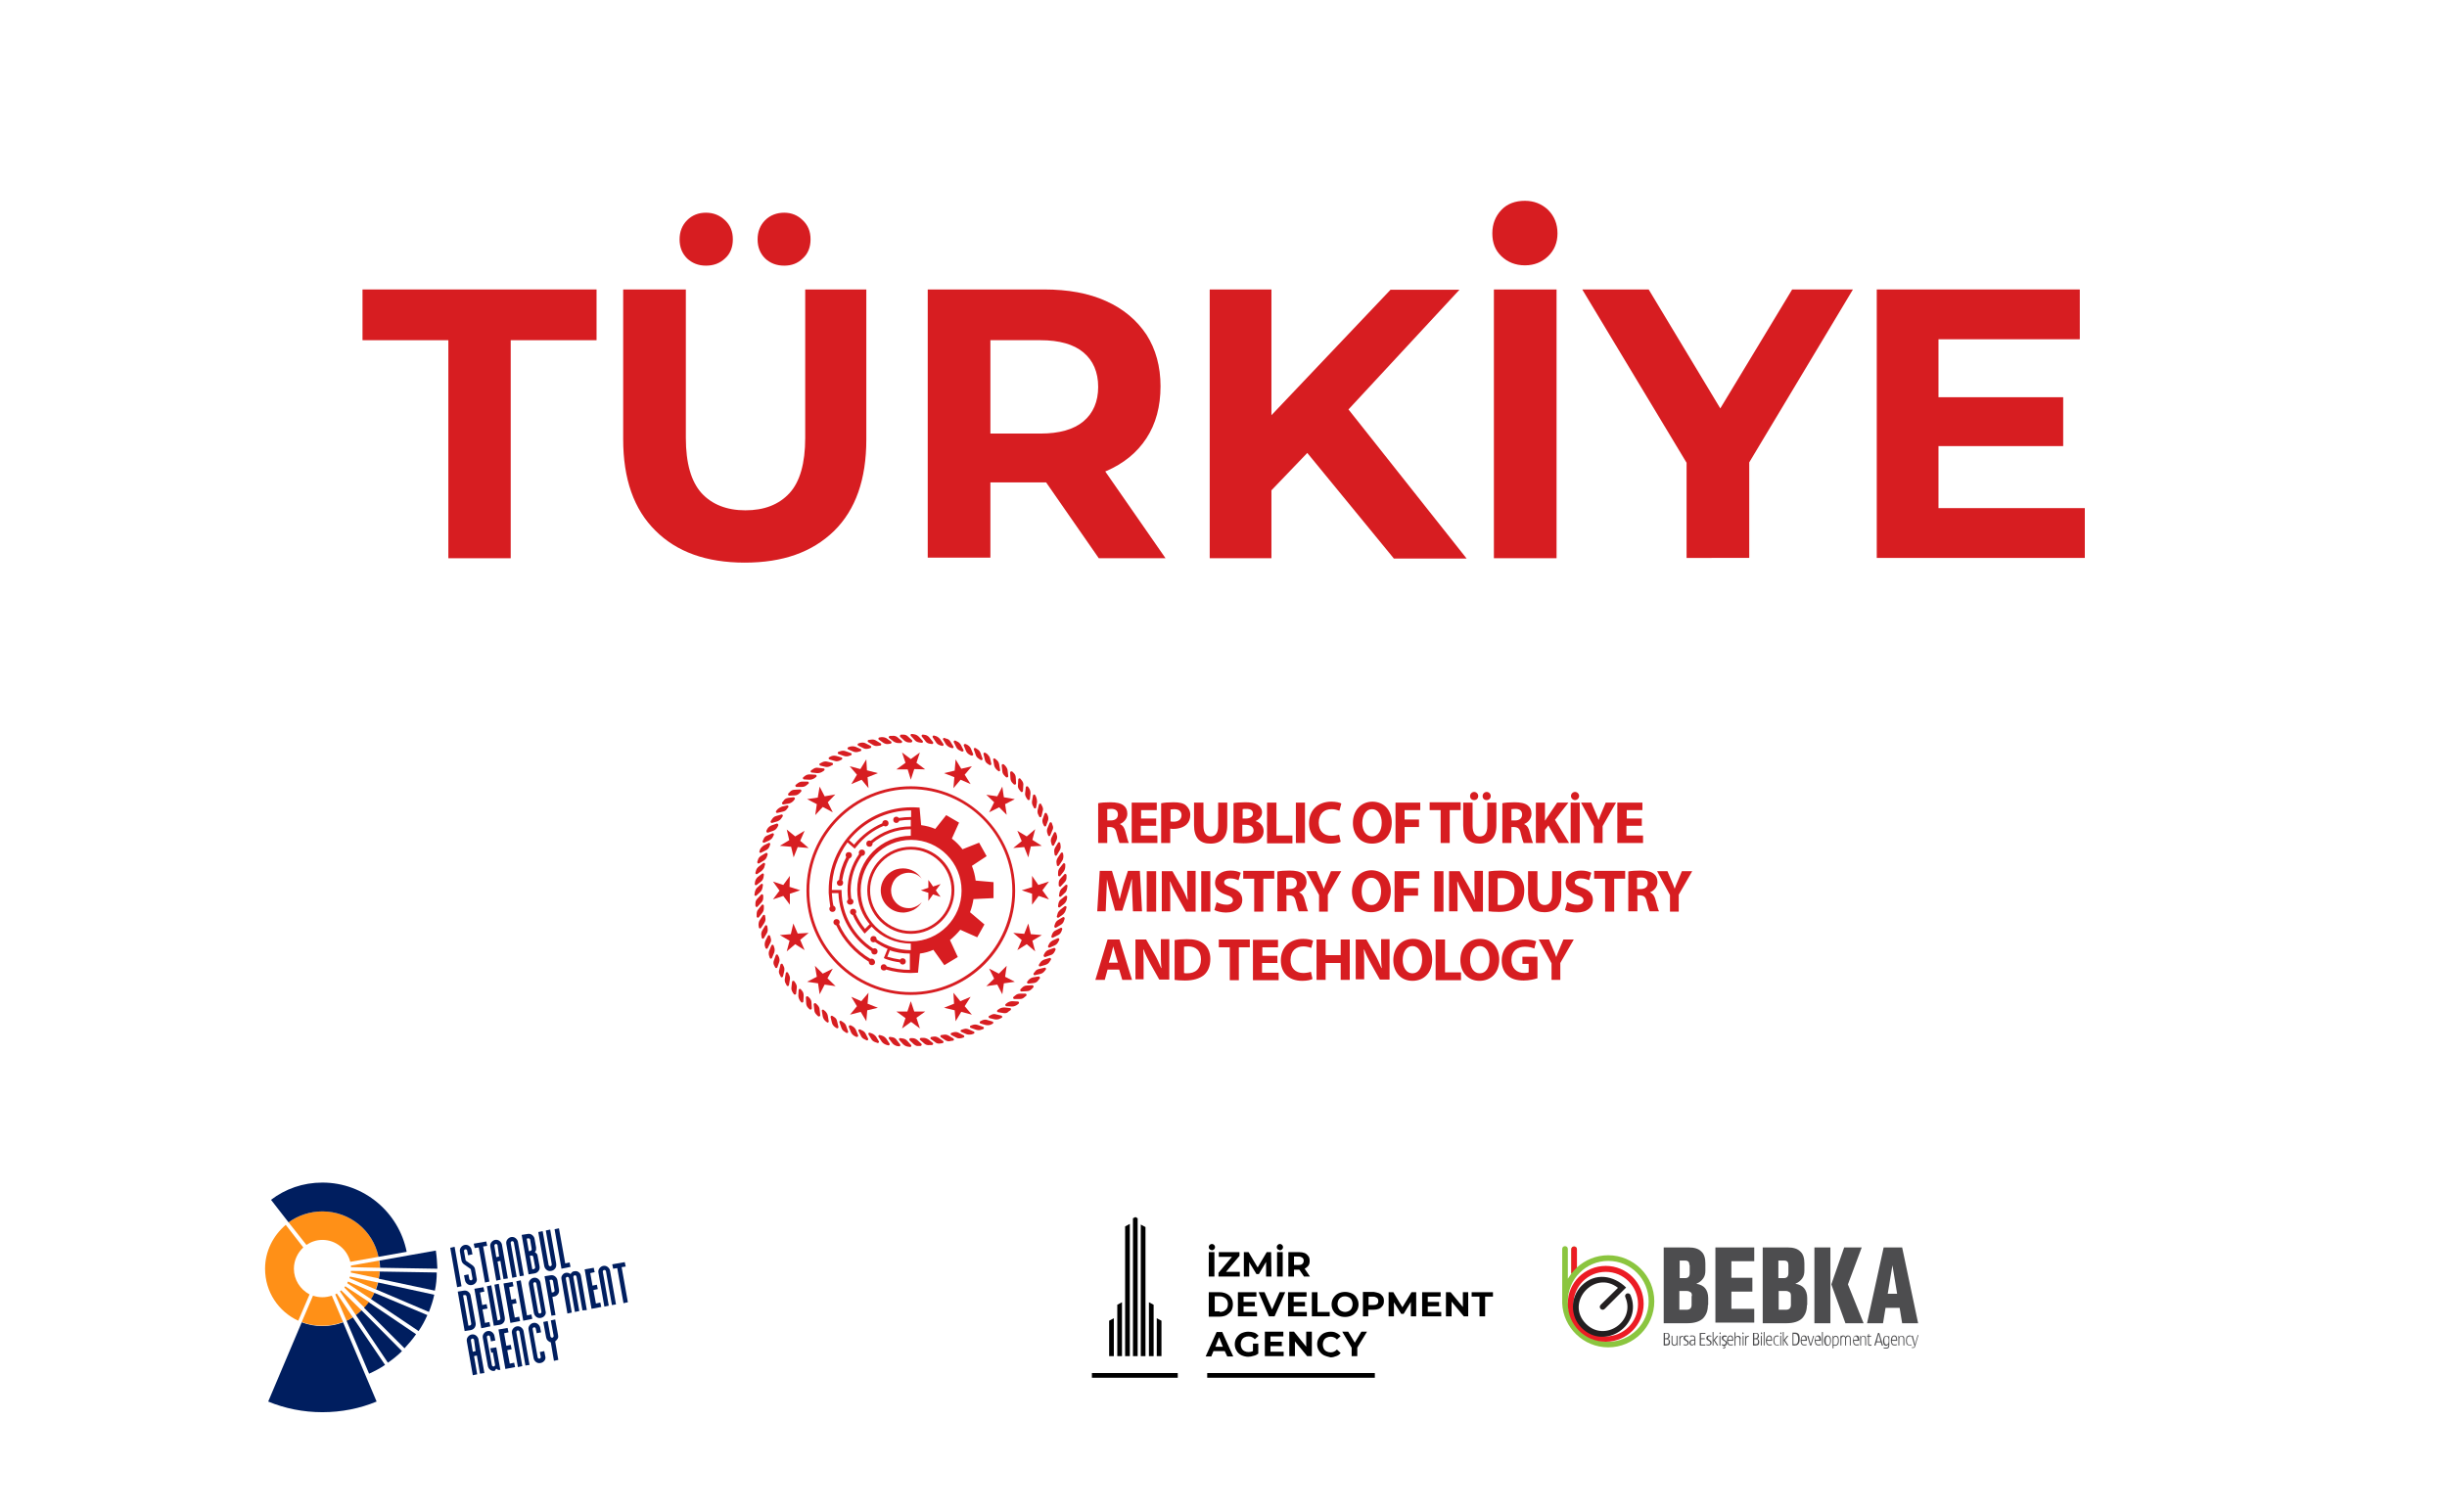 <?xml version="1.0" encoding="UTF-8"?>
<!-- Generator: Adobe Illustrator 28.1.0, SVG Export Plug-In . SVG Version: 6.00 Build 0)  -->
<svg xmlns="http://www.w3.org/2000/svg" xmlns:xlink="http://www.w3.org/1999/xlink" version="1.1" id="Layer_1" x="0px" y="0px" viewBox="0 0 781 482.8" style="enable-background:new 0 0 781 482.8;" xml:space="preserve">
<style type="text/css">
	.st0{fill:#D71D21;}
	.st1{fill-rule:evenodd;clip-rule:evenodd;fill:#D71D21;}
	.st2{fill:#001E5F;}
	.st3{fill-rule:evenodd;clip-rule:evenodd;fill:#001E5F;}
	.st4{fill-rule:evenodd;clip-rule:evenodd;fill:#FF9017;}
	.st5{fill-rule:evenodd;clip-rule:evenodd;fill:#8BC53F;}
	.st6{fill-rule:evenodd;clip-rule:evenodd;fill:#EC1C24;}
	.st7{fill-rule:evenodd;clip-rule:evenodd;fill:#231F20;}
	.st8{fill-rule:evenodd;clip-rule:evenodd;fill:#4D4D4F;}
</style>
<g>
	<g>
		<path class="st0" d="M143.1,178.2v-69.6h-27.4V92.4h74.7v16.2h-27.4v69.6H143.1z"></path>
		<path class="st0" d="M237.7,179.6c-12.2,0-21.7-3.4-28.5-10.2c-6.9-6.8-10.3-16.5-10.3-29.2V92.4h20v47.4c0,8.1,1.7,13.9,5,17.6    c3.3,3.6,8,5.5,14,5.5c6,0,10.7-1.8,14.1-5.5c3.3-3.6,5-9.5,5-17.6V92.4h19.5v47.9c0,12.7-3.4,22.4-10.3,29.2    C259.2,176.3,249.8,179.6,237.7,179.6z M225.3,84.8c-2.4,0-4.4-0.8-6-2.3c-1.6-1.6-2.4-3.6-2.4-6.1c0-2.4,0.8-4.5,2.4-6.1    c1.6-1.6,3.6-2.4,6-2.4c2.4,0,4.4,0.8,6.1,2.4c1.7,1.6,2.5,3.6,2.5,6.1c0,2.5-0.8,4.6-2.5,6.1C229.7,84.1,227.7,84.8,225.3,84.8z     M250.3,84.8c-2.5,0-4.5-0.8-6.1-2.3c-1.6-1.6-2.4-3.6-2.4-6.1c0-2.4,0.8-4.5,2.4-6.1c1.6-1.6,3.7-2.4,6.1-2.4    c2.3,0,4.3,0.8,5.9,2.4c1.7,1.6,2.5,3.6,2.5,6.1c0,2.5-0.8,4.6-2.5,6.1C254.6,84.1,252.6,84.8,250.3,84.8z"></path>
		<path class="st0" d="M296.1,178.2V92.4h37.1c7.7,0,14.3,1.2,19.8,3.7c5.6,2.5,9.8,6.1,12.9,10.7c3,4.7,4.5,10.2,4.5,16.5    c0,6.5-1.5,12-4.5,16.6c-3,4.6-7.3,8.1-12.9,10.5c-5.6,2.4-12.2,3.6-19.8,3.6H307l9.1-8.6v32.6H296.1z M316.1,147.8l-9.1-9.4h25.1    c6,0,10.6-1.3,13.7-3.9c3.1-2.6,4.7-6.3,4.7-11c0-4.7-1.6-8.4-4.7-11c-3.1-2.6-7.7-3.9-13.7-3.9H307l9.1-9.4V147.8z M350.7,178.2    l-21.6-31.1h21.3l21.6,31.1H350.7z"></path>
		<path class="st0" d="M386.1,178.2V92.4h19.7v85.8H386.1z M403.8,158.6l-1-22.9l41-43.2h22L429,132.2L417.8,144L403.8,158.6z     M444.8,178.2l-30.5-37.2l13-14.2l40.8,51.5H444.8z"></path>
		<path class="st0" d="M486.7,84.7c-3,0-5.5-1-7.5-2.9c-2-1.9-2.9-4.3-2.9-7.3c0-3,1-5.5,2.9-7.5s4.5-2.9,7.5-2.9    c2.9,0,5.4,1,7.4,2.9c2,2,3,4.5,3,7.5c0,2.9-1,5.4-3,7.3C492.1,83.7,489.7,84.7,486.7,84.7z M476.8,178.2V92.4h20v85.8H476.8z"></path>
		<path class="st0" d="M538.3,178.2v-35l4.5,12L505,92.4h21.2l28.9,48h-12.1l29-48h19.4l-37.6,62.7l4.5-12v35H538.3z"></path>
		<path class="st0" d="M618.7,162.2h46.7v15.9h-66.4V92.4h64.8v15.9h-45.1V162.2z M617.2,126.8h41.3v15.6h-41.3V126.8z"></path>
	</g>
	<g>
		<g>
			<g>
				<g>
					<g>
						<g>
							<path class="st0" d="M325.5,318.9h-1.8c-0.3,0-0.5-0.5-0.2-0.7l0.5-0.4c0.4-0.4,1-0.6,1.5-0.6h1.8c0.3,0,0.5,0.5,0.2,0.7         l-0.5,0.4C326.6,318.7,326.1,318.9,325.5,318.9"></path>
							<path class="st0" d="M327.8,316.4l-1.8,0.1c-0.3,0-0.5-0.4-0.3-0.7l0.5-0.5c0.4-0.4,0.9-0.7,1.5-0.7l1.8-0.1         c0.3,0,0.5,0.4,0.3,0.7l-0.5,0.5C328.9,316.1,328.4,316.4,327.8,316.4"></path>
							<path class="st0" d="M330,313.8l-1.8,0.2c-0.3,0-0.6-0.4-0.3-0.7l0.4-0.5c0.4-0.4,0.9-0.7,1.4-0.8l1.8-0.3         c0.3,0,0.6,0.4,0.3,0.7l-0.4,0.5C331.1,313.4,330.6,313.7,330,313.8"></path>
							<path class="st0" d="M332,310.9l-1.7,0.4c-0.3,0.1-0.6-0.3-0.4-0.6l0.4-0.5c0.3-0.5,0.8-0.8,1.4-0.9l1.7-0.4         c0.3-0.1,0.6,0.3,0.4,0.6l-0.4,0.5C333,310.5,332.5,310.8,332,310.9"></path>
							<path class="st0" d="M333.7,308l-1.7,0.5c-0.3,0.1-0.6-0.3-0.4-0.6l0.4-0.6c0.3-0.5,0.8-0.8,1.3-1l1.7-0.5         c0.3-0.1,0.6,0.3,0.4,0.6l-0.4,0.6C334.7,307.5,334.3,307.8,333.7,308"></path>
							<path class="st0" d="M335.3,304.9l-1.7,0.6c-0.3,0.1-0.6-0.3-0.5-0.6l0.3-0.6c0.3-0.5,0.7-0.9,1.3-1.1l1.7-0.6         c0.3-0.1,0.6,0.3,0.5,0.6l-0.3,0.6C336.3,304.4,335.8,304.8,335.3,304.9"></path>
							<path class="st0" d="M336.6,301.8l-1.6,0.7c-0.3,0.1-0.6-0.2-0.5-0.5l0.3-0.6c0.2-0.5,0.7-0.9,1.2-1.2l1.6-0.7         c0.3-0.1,0.6,0.2,0.5,0.5l-0.3,0.6C337.5,301.2,337.1,301.6,336.6,301.8"></path>
							<path class="st0" d="M337.7,298.5l-1.6,0.8c-0.3,0.2-0.7-0.2-0.5-0.5l0.2-0.6c0.2-0.5,0.6-1,1.1-1.2l1.6-0.8         c0.3-0.2,0.7,0.2,0.5,0.5l-0.2,0.6C338.6,297.8,338.2,298.3,337.7,298.5"></path>
							<path class="st0" d="M338.6,295.2l-1.5,0.9c-0.3,0.2-0.7-0.1-0.6-0.5l0.2-0.6c0.2-0.6,0.5-1,1-1.3l1.5-0.9         c0.3-0.2,0.7,0.1,0.6,0.5l-0.2,0.6C339.4,294.5,339.1,294.9,338.6,295.2"></path>
							<path class="st0" d="M339.3,291.9l-1.4,1c-0.3,0.2-0.7-0.1-0.6-0.4l0.2-0.7c0.1-0.6,0.5-1,0.9-1.4l1.4-1.1         c0.3-0.2,0.7,0.1,0.6,0.4l-0.2,0.7C340,291.1,339.7,291.5,339.3,291.9"></path>
							<path class="st0" d="M339.7,288.5l-1.4,1.1c-0.3,0.2-0.7,0-0.6-0.4l0.1-0.7c0.1-0.6,0.4-1.1,0.8-1.4l1.4-1.1         c0.3-0.2,0.7,0,0.6,0.4l-0.1,0.7C340.4,287.6,340.1,288.1,339.7,288.5"></path>
							<path class="st0" d="M339.9,285l-1.3,1.2c-0.2,0.2-0.7,0-0.6-0.3l0.1-0.7c0.1-0.6,0.3-1.1,0.7-1.5l1.3-1.2         c0.2-0.2,0.7,0,0.6,0.3l-0.1,0.7C340.5,284.1,340.3,284.7,339.9,285"></path>
							<path class="st0" d="M339.8,281.6l-1.2,1.3c-0.2,0.3-0.7,0.1-0.7-0.3l0-0.7c0-0.6,0.2-1.1,0.6-1.5l1.2-1.3         c0.2-0.3,0.7-0.1,0.7,0.3l0,0.7C340.4,280.7,340.2,281.2,339.8,281.6"></path>
							<path class="st0" d="M339.5,278.2l-1.1,1.4c-0.2,0.3-0.7,0.1-0.7-0.2l0-0.7c0-0.6,0.1-1.1,0.5-1.6l1.1-1.4         c0.2-0.3,0.7-0.1,0.7,0.2l0,0.7C340,277.2,339.8,277.8,339.5,278.2"></path>
							<path class="st0" d="M339,274.8l-1,1.5c-0.2,0.3-0.7,0.2-0.7-0.2l-0.1-0.7c-0.1-0.6,0.1-1.1,0.4-1.6l1-1.5         c0.2-0.3,0.7-0.2,0.7,0.2l0.1,0.7C339.4,273.8,339.3,274.4,339,274.8"></path>
							<path class="st0" d="M338.2,271.5l-0.9,1.5c-0.2,0.3-0.6,0.2-0.7-0.2l-0.1-0.7c-0.1-0.6,0-1.1,0.3-1.6l0.9-1.5         c0.2-0.3,0.6-0.2,0.7,0.2l0.1,0.7C338.6,270.4,338.5,271,338.2,271.5"></path>
							<path class="st0" d="M337.2,268.2l-0.8,1.6c-0.1,0.3-0.6,0.2-0.7-0.1l-0.2-0.7c-0.2-0.6-0.1-1.1,0.1-1.6l0.8-1.6         c0.1-0.3,0.6-0.2,0.7,0.1l0.2,0.7C337.5,267.1,337.4,267.7,337.2,268.2"></path>
							<path class="st0" d="M335.9,265l-0.7,1.7c-0.1,0.3-0.6,0.3-0.7-0.1l-0.2-0.6c-0.2-0.5-0.2-1.1,0-1.6l0.7-1.7         c0.1-0.3,0.6-0.3,0.7,0l0.2,0.6C336.2,263.9,336.2,264.5,335.9,265"></path>
							<path class="st0" d="M334.5,261.9l-0.6,1.7c-0.1,0.3-0.6,0.3-0.7,0l-0.3-0.6c-0.2-0.5-0.3-1.1-0.1-1.6l0.6-1.7         c0.1-0.3,0.6-0.3,0.7,0l0.3,0.6C334.6,260.8,334.7,261.4,334.5,261.9"></path>
							<path class="st0" d="M332.8,258.9l-0.4,1.7c-0.1,0.3-0.6,0.4-0.7,0.1l-0.3-0.6c-0.3-0.5-0.3-1.1-0.2-1.6l0.4-1.7         c0.1-0.3,0.6-0.4,0.7-0.1l0.3,0.6C332.9,257.8,333,258.4,332.8,258.9"></path>
							<path class="st0" d="M331,256l-0.3,1.8c-0.1,0.3-0.5,0.4-0.7,0.1l-0.3-0.6c-0.3-0.5-0.4-1.1-0.3-1.6l0.3-1.8         c0.1-0.3,0.5-0.4,0.7-0.1l0.3,0.6C330.9,254.9,331,255.5,331,256"></path>
							<path class="st0" d="M328.9,253.3l-0.2,1.8c0,0.3-0.5,0.4-0.7,0.2l-0.4-0.6c-0.3-0.5-0.5-1-0.4-1.6l0.2-1.8         c0-0.3,0.5-0.4,0.7-0.2l0.4,0.6C328.8,252.2,328.9,252.7,328.9,253.3"></path>
							<path class="st0" d="M326.6,250.7l-0.1,1.8c0,0.3-0.5,0.5-0.7,0.2l-0.4-0.5c-0.4-0.5-0.6-1-0.5-1.6l0.1-1.8         c0-0.3,0.5-0.5,0.7-0.2l0.4,0.5C326.5,249.6,326.7,250.1,326.6,250.7"></path>
							<path class="st0" d="M324.2,248.3l0.1,1.8c0,0.3-0.4,0.5-0.7,0.3l-0.5-0.5c-0.4-0.4-0.6-1-0.6-1.5l-0.1-1.8         c0-0.3,0.4-0.5,0.7-0.3l0.5,0.5C324,247.2,324.2,247.7,324.2,248.3"></path>
							<path class="st0" d="M321.6,246l0.2,1.8c0,0.3-0.4,0.5-0.7,0.3l-0.5-0.5c-0.4-0.4-0.7-0.9-0.7-1.5l-0.2-1.8         c0-0.3,0.4-0.5,0.7-0.3l0.5,0.5C321.3,245,321.6,245.5,321.6,246"></path>
							<path class="st0" d="M318.9,244l0.3,1.8c0.1,0.3-0.4,0.6-0.6,0.3l-0.5-0.4c-0.4-0.4-0.7-0.9-0.8-1.4l-0.3-1.8         c-0.1-0.3,0.4-0.6,0.6-0.3l0.5,0.4C318.5,242.9,318.8,243.4,318.9,244"></path>
							<path class="st0" d="M316,242.1l0.4,1.7c0.1,0.3-0.3,0.6-0.6,0.4l-0.6-0.4c-0.5-0.3-0.8-0.8-0.9-1.4l-0.4-1.7         c-0.1-0.3,0.3-0.6,0.6-0.4l0.6,0.4C315.5,241.1,315.9,241.6,316,242.1"></path>
							<path class="st0" d="M313,240.5l0.6,1.7c0.1,0.3-0.3,0.6-0.6,0.4l-0.6-0.4c-0.5-0.3-0.9-0.8-1-1.3l-0.6-1.7         c-0.1-0.3,0.3-0.6,0.6-0.4l0.6,0.4C312.5,239.5,312.8,239.9,313,240.5"></path>
							<path class="st0" d="M309.9,239l0.7,1.7c0.1,0.3-0.2,0.6-0.6,0.5l-0.6-0.3c-0.5-0.3-0.9-0.7-1.1-1.2l-0.7-1.7         c-0.1-0.3,0.2-0.6,0.6-0.5l0.6,0.3C309.3,238.1,309.7,238.5,309.9,239"></path>
							<path class="st0" d="M306.7,237.8l0.8,1.6c0.2,0.3-0.2,0.6-0.5,0.5l-0.6-0.3c-0.5-0.2-1-0.6-1.2-1.1l-0.8-1.6         c-0.1-0.3,0.2-0.6,0.5-0.5l0.6,0.3C306,236.9,306.4,237.3,306.7,237.8"></path>
							<path class="st0" d="M303.4,236.8l0.9,1.5c0.2,0.3-0.2,0.7-0.5,0.5l-0.6-0.2c-0.5-0.2-1-0.6-1.3-1l-0.9-1.5         c-0.2-0.3,0.2-0.7,0.5-0.5l0.6,0.2C302.7,235.9,303.1,236.3,303.4,236.8"></path>
							<path class="st0" d="M300.1,236l1,1.5c0.2,0.3-0.1,0.7-0.4,0.6l-0.7-0.2c-0.6-0.2-1-0.5-1.3-1l-1-1.5         c-0.2-0.3,0.1-0.7,0.4-0.6l0.7,0.2C299.3,235.2,299.8,235.6,300.1,236"></path>
							<path class="st0" d="M296.7,235.5l1.1,1.4c0.2,0.3-0.1,0.7-0.4,0.6l-0.7-0.1c-0.6-0.1-1.1-0.4-1.4-0.9l-1.1-1.4         c-0.2-0.3,0.1-0.7,0.4-0.6l0.7,0.1C295.8,234.7,296.3,235,296.7,235.5"></path>
							<path class="st0" d="M293.3,235.2l1.2,1.3c0.2,0.3,0,0.7-0.4,0.6l-0.7-0.1c-0.6-0.1-1.1-0.3-1.5-0.8l-1.2-1.3         c-0.2-0.3,0-0.7,0.4-0.6l0.7,0.1C292.4,234.5,292.9,234.8,293.3,235.2"></path>
							<path class="st0" d="M289.8,235.1l1.3,1.2c0.2,0.2,0,0.7-0.3,0.7l-0.7,0c-0.6,0-1.1-0.3-1.5-0.6l-1.3-1.2         c-0.2-0.2,0-0.7,0.3-0.7l0.7,0C288.9,234.5,289.4,234.7,289.8,235.1"></path>
							<path class="st0" d="M286.4,235.3l1.4,1.2c0.3,0.2,0.1,0.7-0.3,0.7l-0.7,0c-0.6,0-1.1-0.2-1.6-0.5l-1.4-1.1         c-0.3-0.2-0.1-0.7,0.3-0.7l0.7,0C285.4,234.8,286,235,286.4,235.3"></path>
							<path class="st0" d="M283,235.7l1.4,1c0.3,0.2,0.1,0.7-0.2,0.7l-0.7,0.1c-0.6,0.1-1.1-0.1-1.6-0.4l-1.4-1         c-0.3-0.2-0.1-0.7,0.2-0.7l0.7-0.1C282,235.3,282.5,235.4,283,235.7"></path>
							<path class="st0" d="M279.6,236.4l1.5,0.9c0.3,0.2,0.2,0.7-0.2,0.7l-0.7,0.1c-0.6,0.1-1.1,0-1.6-0.3l-1.5-0.9         c-0.3-0.2-0.2-0.7,0.2-0.7l0.7-0.1C278.6,236,279.2,236.1,279.6,236.4"></path>
							<path class="st0" d="M276.3,237.3l1.6,0.8c0.3,0.2,0.2,0.6-0.1,0.7l-0.7,0.2c-0.6,0.1-1.1,0.1-1.6-0.2l-1.6-0.8         c-0.3-0.2-0.2-0.6,0.1-0.7l0.7-0.2C275.3,237,275.8,237,276.3,237.3"></path>
							<path class="st0" d="M273.1,238.4l1.6,0.7c0.3,0.1,0.3,0.6-0.1,0.7l-0.7,0.2c-0.6,0.2-1.1,0.1-1.6-0.1l-1.6-0.7         c-0.3-0.1-0.3-0.6,0.1-0.7l0.6-0.2C272,238.2,272.6,238.2,273.1,238.4"></path>
							<path class="st0" d="M269.9,239.8l1.7,0.6c0.3,0.1,0.3,0.6,0,0.7l-0.6,0.2c-0.5,0.2-1.1,0.2-1.7,0l-1.7-0.6         c-0.3-0.1-0.3-0.6,0-0.7l0.6-0.2C268.8,239.6,269.4,239.6,269.9,239.8"></path>
							<path class="st0" d="M266.9,241.3l1.7,0.5c0.3,0.1,0.3,0.6,0,0.7l-0.6,0.3c-0.5,0.2-1.1,0.3-1.6,0.1l-1.7-0.5         c-0.3-0.1-0.3-0.6,0-0.7l0.6-0.3C265.8,241.2,266.3,241.2,266.9,241.3"></path>
							<path class="st0" d="M263.9,243.1l1.7,0.4c0.3,0.1,0.4,0.6,0.1,0.7l-0.6,0.3c-0.5,0.3-1.1,0.4-1.6,0.3l-1.7-0.4         c-0.3-0.1-0.4-0.6-0.1-0.7l0.6-0.3C262.8,243.1,263.4,243,263.9,243.1"></path>
							<path class="st0" d="M261.1,245.1l1.8,0.2c0.3,0,0.4,0.5,0.1,0.7l-0.6,0.4c-0.5,0.3-1.1,0.4-1.6,0.4l-1.8-0.2         c-0.3,0-0.4-0.5-0.1-0.7l0.6-0.4C260,245.1,260.6,245,261.1,245.1"></path>
							<path class="st0" d="M258.5,247.2l1.8,0.1c0.3,0,0.5,0.5,0.2,0.7l-0.5,0.4c-0.5,0.3-1,0.5-1.6,0.5l-1.8-0.1         c-0.3,0-0.5-0.5-0.2-0.7l0.5-0.4C257.4,247.3,257.9,247.2,258.5,247.2"></path>
							<path class="st0" d="M256,249.5h1.8c0.3,0,0.5,0.5,0.2,0.7l-0.5,0.4c-0.4,0.4-1,0.6-1.5,0.6h-1.8c-0.3,0-0.5-0.5-0.2-0.7         l0.5-0.4C254.9,249.8,255.4,249.5,256,249.5"></path>
							<path class="st0" d="M253.6,252.1l1.8-0.1c0.3,0,0.5,0.4,0.3,0.7l-0.5,0.5c-0.4,0.4-0.9,0.7-1.5,0.7l-1.8,0.1         c-0.3,0-0.5-0.4-0.3-0.7l0.5-0.5C252.5,252.3,253.1,252.1,253.6,252.1"></path>
							<path class="st0" d="M251.5,254.7l1.8-0.2c0.3,0,0.6,0.4,0.3,0.7l-0.4,0.5c-0.4,0.4-0.9,0.7-1.4,0.8l-1.8,0.3         c-0.3,0-0.6-0.4-0.3-0.7l0.4-0.5C250.4,255.1,250.9,254.8,251.5,254.7"></path>
							<path class="st0" d="M249.5,257.5l1.7-0.4c0.3-0.1,0.6,0.3,0.4,0.6l-0.4,0.5c-0.3,0.5-0.8,0.8-1.4,0.9l-1.7,0.4         c-0.3,0.1-0.6-0.3-0.4-0.6l0.4-0.5C248.5,258,249,257.7,249.5,257.5"></path>
							<path class="st0" d="M247.7,260.5l1.7-0.5c0.3-0.1,0.6,0.3,0.4,0.6l-0.4,0.6c-0.3,0.5-0.8,0.8-1.3,1l-1.7,0.5         c-0.3,0.1-0.6-0.3-0.4-0.6l0.4-0.6C246.7,261,247.2,260.6,247.7,260.5"></path>
							<path class="st0" d="M246.2,263.5l1.7-0.6c0.3-0.1,0.6,0.3,0.5,0.6l-0.3,0.6c-0.3,0.5-0.7,0.9-1.3,1.1l-1.7,0.6         c-0.3,0.1-0.6-0.3-0.5-0.6l0.3-0.6C245.2,264.1,245.7,263.7,246.2,263.5"></path>
							<path class="st0" d="M244.9,266.7l1.6-0.7c0.3-0.1,0.6,0.2,0.5,0.5l-0.3,0.6c-0.2,0.5-0.7,0.9-1.2,1.2l-1.6,0.7         c-0.3,0.1-0.6-0.2-0.5-0.5l0.3-0.6C243.9,267.3,244.3,266.9,244.9,266.7"></path>
							<path class="st0" d="M243.7,269.9l1.6-0.8c0.3-0.2,0.7,0.2,0.5,0.5l-0.2,0.6c-0.2,0.5-0.6,1-1.1,1.2l-1.6,0.8         c-0.3,0.2-0.7-0.2-0.5-0.5l0.2-0.6C242.9,270.6,243.3,270.2,243.7,269.9"></path>
							<path class="st0" d="M242.9,273.2l1.5-0.9c0.3-0.2,0.7,0.1,0.6,0.5l-0.2,0.6c-0.2,0.6-0.5,1-1,1.3l-1.5,0.9         c-0.3,0.2-0.7-0.1-0.6-0.5l0.2-0.6C242,274,242.4,273.5,242.9,273.2"></path>
							<path class="st0" d="M242.2,276.6l1.4-1.1c0.3-0.2,0.7,0.1,0.6,0.4l-0.2,0.7c-0.1,0.6-0.5,1-0.9,1.4l-1.4,1         c-0.3,0.2-0.7-0.1-0.6-0.4l0.2-0.7C241.4,277.4,241.8,276.9,242.2,276.6"></path>
							<path class="st0" d="M241.8,280l1.4-1.1c0.3-0.2,0.7,0,0.6,0.4l-0.1,0.7c-0.1,0.6-0.4,1.1-0.8,1.4l-1.4,1.1         c-0.3,0.2-0.7,0-0.6-0.4l0.1-0.7C241.1,280.9,241.4,280.4,241.8,280"></path>
							<path class="st0" d="M241.6,283.4l1.3-1.2c0.2-0.2,0.7,0,0.6,0.3l-0.1,0.7c-0.1,0.6-0.3,1.1-0.7,1.5l-1.3,1.2         c-0.2,0.2-0.7,0-0.6-0.3l0.1-0.7C241,284.4,241.2,283.8,241.6,283.4"></path>
							<path class="st0" d="M241.7,286.9l1.2-1.3c0.2-0.3,0.7-0.1,0.7,0.3l0,0.7c0,0.6-0.2,1.1-0.6,1.5l-1.2,1.3         c-0.2,0.3-0.7,0.1-0.7-0.3l0-0.7C241.1,287.8,241.3,287.3,241.7,286.9"></path>
							<path class="st0" d="M242,290.3l1.1-1.4c0.2-0.3,0.7-0.1,0.7,0.2l0,0.7c0,0.6-0.1,1.1-0.5,1.6l-1.1,1.4         c-0.2,0.3-0.7,0.1-0.7-0.2l0-0.7C241.5,291.3,241.6,290.7,242,290.3"></path>
							<path class="st0" d="M242.5,293.7l1-1.5c0.2-0.3,0.7-0.2,0.7,0.2l0.1,0.7c0.1,0.6-0.1,1.1-0.4,1.6l-1,1.5         c-0.2,0.3-0.7,0.2-0.7-0.2l-0.1-0.7C242.1,294.7,242.2,294.1,242.5,293.7"></path>
							<path class="st0" d="M243.3,297l0.9-1.5c0.2-0.3,0.6-0.2,0.7,0.2l0.1,0.7c0.1,0.6,0,1.1-0.3,1.6l-0.9,1.5         c-0.2,0.3-0.6,0.2-0.7-0.2l-0.1-0.7C242.9,298.1,243,297.5,243.3,297"></path>
							<path class="st0" d="M244.3,300.3l0.8-1.6c0.2-0.3,0.6-0.2,0.7,0.1l0.2,0.7c0.2,0.6,0.1,1.1-0.2,1.6l-0.8,1.6         c-0.1,0.3-0.6,0.2-0.7-0.1l-0.2-0.7C244,301.4,244.1,300.8,244.3,300.3"></path>
							<path class="st0" d="M245.5,303.5l0.7-1.7c0.1-0.3,0.6-0.3,0.7,0l0.2,0.6c0.2,0.5,0.2,1.1,0,1.7l-0.7,1.7         c-0.1,0.3-0.6,0.3-0.7,0l-0.2-0.6C245.3,304.6,245.3,304,245.5,303.5"></path>
							<path class="st0" d="M247,306.6l0.6-1.7c0.1-0.3,0.6-0.3,0.7,0l0.3,0.6c0.2,0.5,0.3,1.1,0.1,1.6l-0.6,1.7         c-0.1,0.3-0.6,0.3-0.7,0l-0.3-0.6C246.8,307.7,246.8,307.1,247,306.6"></path>
							<path class="st0" d="M248.7,309.6l0.4-1.7c0.1-0.3,0.6-0.4,0.7-0.1l0.3,0.6c0.3,0.5,0.3,1.1,0.2,1.6l-0.4,1.7         c-0.1,0.3-0.6,0.4-0.7,0.1l-0.3-0.6C248.6,310.7,248.5,310.1,248.7,309.6"></path>
							<path class="st0" d="M250.5,312.4l0.3-1.8c0.1-0.3,0.5-0.4,0.7-0.1l0.3,0.6c0.3,0.5,0.4,1.1,0.3,1.6l-0.3,1.8         c-0.1,0.3-0.5,0.4-0.7,0.1l-0.3-0.6C250.5,313.6,250.4,313,250.5,312.4"></path>
							<path class="st0" d="M252.6,315.2l0.2-1.8c0-0.3,0.5-0.4,0.7-0.2l0.4,0.6c0.3,0.5,0.5,1,0.4,1.6l-0.2,1.8         c0,0.3-0.5,0.4-0.7,0.2l-0.4-0.6C252.7,316.3,252.5,315.7,252.6,315.2"></path>
							<path class="st0" d="M254.8,317.8l0.1-1.8c0-0.3,0.5-0.5,0.7-0.2l0.4,0.5c0.4,0.4,0.5,1,0.5,1.6l-0.1,1.8         c0,0.3-0.5,0.5-0.7,0.2l-0.4-0.5C255,318.9,254.8,318.3,254.8,317.8"></path>
							<path class="st0" d="M257.3,320.2l-0.1-1.8c0-0.3,0.4-0.5,0.7-0.3l0.5,0.5c0.4,0.4,0.6,1,0.6,1.5l0.1,1.8         c0,0.3-0.4,0.5-0.7,0.3l-0.5-0.5C257.5,321.3,257.3,320.7,257.3,320.2"></path>
							<path class="st0" d="M259.9,322.4l-0.2-1.8c0-0.3,0.4-0.5,0.7-0.3l0.5,0.5c0.4,0.4,0.7,0.9,0.7,1.5l0.2,1.8         c0,0.3-0.4,0.5-0.7,0.3l-0.5-0.5C260.2,323.5,259.9,323,259.9,322.4"></path>
							<path class="st0" d="M262.6,324.5l-0.3-1.8c-0.1-0.3,0.4-0.6,0.6-0.3l0.5,0.4c0.4,0.4,0.7,0.9,0.8,1.4l0.3,1.8         c0.1,0.3-0.4,0.6-0.6,0.3l-0.5-0.4C263,325.5,262.7,325,262.6,324.5"></path>
							<path class="st0" d="M265.5,326.4l-0.4-1.7c-0.1-0.3,0.3-0.6,0.6-0.4l0.6,0.4c0.5,0.3,0.8,0.8,0.9,1.4l0.4,1.7         c0.1,0.3-0.3,0.6-0.6,0.4l-0.6-0.4C265.9,327.4,265.6,326.9,265.5,326.4"></path>
							<path class="st0" d="M268.5,328l-0.6-1.7c-0.1-0.3,0.3-0.6,0.6-0.4l0.6,0.4c0.5,0.3,0.9,0.8,1,1.3l0.6,1.7         c0.1,0.3-0.3,0.6-0.6,0.4l-0.6-0.4C269,329,268.7,328.6,268.5,328"></path>
							<path class="st0" d="M271.6,329.5l-0.7-1.7c-0.1-0.3,0.2-0.6,0.6-0.5l0.6,0.3c0.5,0.3,0.9,0.7,1.1,1.2l0.7,1.7         c0.1,0.3-0.2,0.6-0.6,0.5l-0.6-0.3C272.2,330.4,271.8,330,271.6,329.5"></path>
							<path class="st0" d="M274.8,330.7l-0.8-1.6c-0.2-0.3,0.2-0.6,0.5-0.5l0.6,0.3c0.5,0.2,1,0.6,1.2,1.1l0.8,1.6         c0.1,0.3-0.2,0.6-0.5,0.5l-0.6-0.3C275.5,331.6,275,331.2,274.8,330.7"></path>
							<path class="st0" d="M278.1,331.7l-0.9-1.5c-0.2-0.3,0.1-0.7,0.5-0.5l0.6,0.2c0.5,0.2,1,0.6,1.3,1l0.9,1.5         c0.2,0.3-0.2,0.7-0.5,0.5l-0.6-0.2C278.8,332.5,278.4,332.2,278.1,331.7"></path>
							<path class="st0" d="M281.4,332.5l-1-1.5c-0.2-0.3,0.1-0.7,0.4-0.6l0.7,0.2c0.6,0.2,1,0.5,1.4,1l1,1.5         c0.2,0.3-0.1,0.7-0.4,0.6l-0.7-0.2C282.2,333.3,281.7,332.9,281.4,332.5"></path>
							<path class="st0" d="M284.8,333l-1.1-1.4c-0.2-0.3,0.1-0.7,0.4-0.6l0.7,0.1c0.6,0.1,1.1,0.4,1.4,0.9l1.1,1.4         c0.2,0.3-0.1,0.7-0.4,0.6l-0.7-0.1C285.6,333.7,285.1,333.4,284.8,333"></path>
							<path class="st0" d="M288.2,333.3L287,332c-0.2-0.3,0-0.7,0.4-0.6l0.7,0.1c0.6,0.1,1.1,0.3,1.5,0.8l1.2,1.3         c0.2,0.3,0,0.7-0.4,0.6l-0.7-0.1C289.1,334,288.6,333.7,288.2,333.3"></path>
							<path class="st0" d="M291.6,333.3l-1.3-1.2c-0.2-0.2,0-0.7,0.3-0.7l0.7,0c0.6,0,1.1,0.3,1.5,0.6l1.3,1.2         c0.2,0.2,0,0.7-0.3,0.7l-0.7,0C292.6,334,292.1,333.7,291.6,333.3"></path>
							<path class="st0" d="M295.1,333.2l-1.4-1.2c-0.3-0.2-0.1-0.7,0.3-0.7l0.7,0c0.6,0,1.1,0.2,1.6,0.5l1.4,1.1         c0.3,0.2,0.1,0.7-0.3,0.7l-0.7,0C296,333.7,295.5,333.5,295.1,333.2"></path>
							<path class="st0" d="M298.5,332.7l-1.4-1c-0.3-0.2-0.1-0.7,0.2-0.7l0.7-0.1c0.6-0.1,1.1,0.1,1.6,0.4l1.4,1         c0.3,0.2,0.1,0.7-0.2,0.7l-0.7,0.1C299.5,333.2,298.9,333.1,298.5,332.7"></path>
							<path class="st0" d="M301.8,332.1l-1.5-1c-0.3-0.2-0.2-0.7,0.2-0.7l0.7-0.1c0.6-0.1,1.1,0,1.6,0.3l1.5,0.9         c0.3,0.2,0.2,0.7-0.2,0.7l-0.7,0.1C302.9,332.5,302.3,332.4,301.8,332.1"></path>
							<path class="st0" d="M305.2,331.2l-1.6-0.8c-0.3-0.2-0.2-0.6,0.1-0.7l0.7-0.2c0.6-0.1,1.1-0.1,1.6,0.2l1.6,0.8         c0.3,0.2,0.2,0.6-0.1,0.7l-0.7,0.2C306.2,331.5,305.6,331.5,305.2,331.2"></path>
							<path class="st0" d="M308.4,330.1l-1.6-0.7c-0.3-0.1-0.3-0.6,0.1-0.7l0.7-0.2c0.6-0.2,1.1-0.1,1.6,0.1l1.6,0.7         c0.3,0.1,0.3,0.6-0.1,0.7l-0.6,0.2C309.5,330.3,308.9,330.3,308.4,330.1"></path>
							<path class="st0" d="M311.5,328.7l-1.7-0.6c-0.3-0.1-0.3-0.6,0-0.7l0.6-0.2c0.5-0.2,1.1-0.2,1.7,0l1.7,0.6         c0.3,0.1,0.3,0.6,0,0.7l-0.6,0.2C312.7,328.9,312.1,328.9,311.5,328.7"></path>
							<path class="st0" d="M314.6,327.2l-1.7-0.5c-0.3-0.1-0.3-0.6,0-0.7l0.6-0.3c0.5-0.2,1.1-0.3,1.6-0.1l1.7,0.5         c0.3,0.1,0.3,0.6,0,0.7l-0.6,0.3C315.7,327.3,315.1,327.3,314.6,327.2"></path>
							<path class="st0" d="M317.5,325.4l-1.7-0.4c-0.3-0.1-0.4-0.6-0.1-0.7l0.6-0.3c0.5-0.3,1.1-0.4,1.6-0.2l1.7,0.4         c0.3,0.1,0.4,0.6,0.1,0.7l-0.6,0.3C318.7,325.4,318.1,325.5,317.5,325.4"></path>
							<path class="st0" d="M320.3,323.4l-1.8-0.3c-0.3,0-0.4-0.5-0.1-0.7l0.6-0.4c0.5-0.3,1.1-0.4,1.6-0.4l1.8,0.2         c0.3,0,0.4,0.5,0.1,0.7l-0.6,0.4C321.5,323.4,320.9,323.5,320.3,323.4"></path>
							<path class="st0" d="M323,321.3l-1.8-0.1c-0.3,0-0.5-0.5-0.2-0.7l0.5-0.4c0.5-0.3,1-0.5,1.6-0.5l1.8,0.1         c0.3,0,0.5,0.5,0.2,0.7l-0.5,0.4C324.1,321.1,323.6,321.3,323,321.3"></path>
						</g>
					</g>
					<polygon class="st1" points="286.1,245.6 289,243.5 287.9,240.2 290.7,242.3 293.6,240.2 292.5,243.5 295.3,245.6 291.8,245.5        290.7,248.9 289.7,245.6      "></polygon>
					<polygon class="st1" points="271.7,250.3 273.5,247.3 271.2,244.6 274.6,245.5 276.5,242.4 276.7,245.9 280.2,246.8        276.9,248.1 277.2,251.6 275,248.9      "></polygon>
					<polygon class="st1" points="260.2,260.2 260.7,256.7 257.6,255.1 261,254.6 261.6,251.1 263.2,254.2 266.6,253.6 264.2,256.1        265.8,259.3 262.6,257.6      "></polygon>
					<polygon class="st1" points="253.3,273.7 252.5,270.3 248.9,270 251.9,268.2 251.1,264.8 253.8,267 256.8,265.2 255.4,268.4        258.1,270.7 254.6,270.4      "></polygon>
					<polygon class="st1" points="252.1,288.8 250,286 246.7,287.1 248.8,284.3 246.7,281.4 250,282.5 252.1,279.6 252,283.1        255.4,284.2 252.1,285.3      "></polygon>
					<polygon class="st1" points="256.8,303.3 253.8,301.4 251.1,303.7 252,300.3 248.9,298.5 252.4,298.2 253.2,294.8 254.6,298        258.1,297.8 255.4,300      "></polygon>
					<polygon class="st1" points="266.7,314.8 263.2,314.3 261.6,317.4 261.1,313.9 257.6,313.4 260.7,311.8 260.1,308.3        262.6,310.8 265.8,309.2 264.1,312.3      "></polygon>
					<polygon class="st1" points="280.2,321.7 276.8,322.5 276.5,326 274.7,323 271.3,323.9 273.5,321.2 271.7,318.2 274.9,319.6        277.2,316.9 276.9,320.4      "></polygon>
					<polygon class="st1" points="295.3,322.9 292.5,324.9 293.6,328.3 290.8,326.2 287.9,328.3 289,325 286.1,322.9 289.6,322.9        290.7,319.6 291.8,322.9      "></polygon>
					<polygon class="st1" points="309.8,318.2 307.9,321.2 310.2,323.9 306.8,323 305,326 304.7,322.5 301.3,321.7 304.5,320.4        304.3,316.9 306.5,319.6      "></polygon>
					<polygon class="st1" points="321.3,308.3 320.8,311.8 323.9,313.4 320.4,313.9 319.9,317.4 318.3,314.3 314.8,314.8        317.3,312.4 315.7,309.2 318.8,310.8      "></polygon>
					<polygon class="st1" points="328.2,294.8 329,298.2 332.5,298.5 329.5,300.3 330.4,303.7 327.7,301.4 324.7,303.3 326.1,300.1        323.4,297.8 326.9,298.1      "></polygon>
					<polygon class="st1" points="329.4,279.6 331.4,282.5 334.8,281.4 332.7,284.2 334.8,287.1 331.5,286 329.4,288.8 329.4,285.3        326.1,284.2 329.4,283.2      "></polygon>
					<polygon class="st1" points="324.7,265.2 327.7,267 330.4,264.7 329.5,268.1 332.5,270 329,270.2 328.2,273.7 326.9,270.4        323.4,270.7 326.1,268.5      "></polygon>
					<polygon class="st1" points="314.8,253.7 318.3,254.2 319.9,251.1 320.4,254.5 323.9,255.1 320.8,256.7 321.3,260.1        318.9,257.7 315.7,259.3 317.3,256.1      "></polygon>
					<polygon class="st1" points="301.3,246.8 304.7,246 305,242.4 306.8,245.4 310.2,244.6 307.9,247.3 309.8,250.3 306.6,248.9        304.3,251.6 304.6,248.1      "></polygon>
				</g>
				<path class="st0" d="M290.7,317.6c-18.4,0-33.3-15-33.3-33.3c0-18.4,15-33.3,33.3-33.3s33.3,15,33.3,33.3      C324.1,302.6,309.1,317.6,290.7,317.6 M290.7,251.9c-17.8,0-32.4,14.5-32.4,32.4c0,17.8,14.5,32.4,32.4,32.4      c17.8,0,32.4-14.5,32.4-32.4C323.1,266.4,308.6,251.9,290.7,251.9"></path>
				<g>
					<g>
						<path class="st0" d="M290,289.9L290,289.9c-1.9,0-3.5-0.9-4.5-2.3c-0.7-0.9-1.1-2.1-1.1-3.4c0-0.5,0.1-1,0.2-1.4        c0.4-1.4,1.2-2.6,2.4-3.3c0.2-0.2,0.5-0.3,0.7-0.4c0.7-0.3,1.5-0.5,2.3-0.5c1.7,0,3.2,0.7,4.2,1.9c-1.3-2-3.5-3.3-6-3.3        c-0.7,0-1.4,0.1-2.1,0.3c-0.3,0.1-0.6,0.2-0.8,0.3c-1.3,0.6-2.3,1.5-3.1,2.7c-0.7,1.1-1.1,2.4-1.1,3.7c0,2.1,0.9,4,2.4,5.3        c1.2,1.1,2.9,1.8,4.7,1.8c0.1,0,0.2,0,0.4,0c1.1-0.1,2.1-0.4,3.1-0.9c1-0.6,1.9-1.4,2.5-2.4c-0.8,0.9-1.9,1.5-3.1,1.8        C290.8,289.9,290.4,289.9,290,289.9z"></path>
						<polygon class="st0" points="297.8,283 297,281.8 296.3,280.9 296.3,283.4 293.9,284.2 296.3,285 296.3,287.6 297.8,285.5         300.2,286.3 299.1,284.8 298.7,284.2 300.2,282.2       "></polygon>
						<path class="st0" d="M317.1,286.7v-5.1l-5.7-0.5c-0.2-1.6-0.6-3.2-1.2-4.7l4.7-3.1l-2.4-4.3l-5.3,2.1c-1-1.3-2.1-2.4-3.4-3.4        l2.3-5.1l-4.1-2.4l-3.5,4.4c-1.4-0.6-2.9-1-4.5-1.2l-0.5-5.6l-1.9-0.1c-0.2,0-0.5,0-0.7,0c-14.6,0-26.4,11.9-26.4,26.4v1h0        c0.1,1.5,0.3,2.9,0.5,4.3c-0.2,0.2-0.3,0.4-0.3,0.7c0,0.6,0.4,1,1,1c0.6,0,1-0.4,1-1c0-0.5-0.3-0.8-0.7-1        c-0.3-1.3-0.4-2.7-0.5-4h2.1c0.3,7.7,4.4,14.5,10.5,18.5c0,0,0,0.1,0,0.1c0,0.6,0.4,1,1,1c0.6,0,1-0.4,1-1c0-0.6-0.4-1-1-1        c-0.1,0-0.3,0-0.4,0.1c-6-3.9-10-10.6-10.1-18.3v-0.4h-3.1c0-5.7,1.9-10.9,5-15.2l2.3,2l0.6-0.7c2.3-2.9,5.3-5.2,8.7-6.6        c0.1,0.1,0.3,0.2,0.5,0.2c0.6,0,1-0.4,1-1c0-0.6-0.4-1-1-1c-0.6,0-1,0.4-1,1c0,0,0,0,0,0c-3.5,1.5-6.6,3.9-9,6.8l-1.6-1.4        c4.7-5.8,11.8-9.5,19.8-9.5c0,0,0,0,0,0l0,2.1c0,0,0,0,0,0c-1.3,0-2.6,0.1-3.9,0.3c-0.2-0.2-0.5-0.4-0.8-0.4c-0.6,0-1,0.4-1,1        c0,0.6,0.4,1,1,1c0.4,0,0.8-0.3,0.9-0.7c1.2-0.2,2.4-0.3,3.7-0.3v1.4v0.7c-4.9,0-9.3,1.7-12.8,4.6c-0.1,0-0.2-0.1-0.4-0.1        c-0.6,0-1,0.4-1,1c0,0.6,0.4,1,1,1c0.6,0,1-0.4,1-1c0-0.1,0-0.1,0-0.2c3.3-2.7,7.6-4.4,12.2-4.4v2.1        c-9.4,0-17.1,7.7-17.1,17.2c0,4.4,1.6,8.4,4.3,11.4l-0.3-0.4l-1.5,1.5c-1.2-1.4-2.2-3.1-3-4.8c0.1-0.2,0.2-0.4,0.2-0.6        c0-0.6-0.4-1-1-1c-0.6,0-1,0.4-1,1c0,0.5,0.4,0.9,0.9,1c0.8,1.9,1.9,3.6,3.2,5.2l0.3,0.4c0.1,0.1,0.2,0.2,0.2,0.2l0.1,0.1        l2.2-2.2c3.1,3.4,7.6,5.4,12.5,5.4v2.1c-4,0-7.8-1.3-10.9-3.4c0,0,0,0,0-0.1c0-0.6-0.4-1-1-1c-0.6,0-1,0.4-1,1        c0,0.6,0.4,1,1,1c0.2,0,0.3-0.1,0.5-0.1c1.3,0.9,2.6,1.6,4,2.2l-1.2,2.9l0.1,0.1c0.1,0,0.2,0.1,0.2,0.1l0.5,0.2        c1.4,0.5,2.8,0.8,4.3,1c0.1,0.4,0.5,0.7,0.9,0.7c0.6,0,1-0.4,1-1c0-0.6-0.4-1-1-1c-0.3,0-0.6,0.1-0.8,0.4        c-1.4-0.2-2.8-0.5-4.1-0.9l0.8-2l-0.5-0.2c2.2,0.8,4.5,1.2,6.9,1.2v0.2v5c-2.6,0-5.1-0.4-7.4-1.1c-0.1-0.4-0.5-0.7-0.9-0.7        c-0.6,0-1,0.4-1,1c0,0.6,0.4,1,1,1c0.3,0,0.6-0.1,0.7-0.3c2.4,0.7,5,1.1,7.6,1.1c0.1,0,0.1,0,0.2,0l2.4-0.1l0.6-6.1l0,0l0,0        c1.5-0.2,3-0.6,4.3-1.2l3.5,4.9l4.3-2.6l-2.5-5.4c1.2-1,2.3-2.1,3.3-3.3l5.4,2.4l2.3-4.1l-4.6-3.9c0.5-1.3,0.9-2.8,1.1-4.2        L317.1,286.7z M290.8,300.5c-8.9,0-16.1-7.3-16.1-16.2c0-9,7.2-16.2,16.1-16.2c8.9,0,16.1,7.3,16.1,16.2        C306.9,293.2,299.7,300.5,290.8,300.5z"></path>
						<path class="st0" d="M271.4,288.8c0.6,0,1-0.4,1-1c0-0.4-0.3-0.8-0.7-0.9c-0.1-0.9-0.2-1.7-0.2-2.6c0-4.1,1.3-8,3.5-11.1        c0,0,0.1,0,0.1,0c0.6,0,1-0.4,1-1c0-0.6-0.4-1-1-1c-0.6,0-1,0.4-1,1c0,0.2,0,0.3,0.1,0.4c-2.3,3.3-3.7,7.3-3.7,11.7        c0,1,0.1,1.9,0.2,2.8c-0.2,0.2-0.4,0.5-0.4,0.8C270.4,288.4,270.8,288.8,271.4,288.8z"></path>
						<path class="st0" d="M278.2,306c-0.2,0-0.3,0-0.4,0.1c-4.4-2.6-7.9-6.5-10-11.1c0.1-0.2,0.2-0.4,0.2-0.6c0-0.6-0.4-1-1-1        c-0.6,0-1,0.4-1,1c0,0.5,0.4,0.9,0.9,1c2.2,4.8,5.9,8.8,10.4,11.6c0,0,0,0.1,0,0.1c0,0.6,0.4,1,1,1c0.6,0,1-0.4,1-1        C279.2,306.4,278.7,306,278.2,306z"></path>
						<path class="st0" d="M271.9,273c0-0.6-0.4-1-1-1c-0.6,0-1,0.4-1,1c0,0.2,0.1,0.4,0.2,0.6c-1.2,2.3-2,4.7-2.3,7.3        c-0.4,0.1-0.7,0.5-0.7,0.9c0,0.6,0.4,1,1,1c0.6,0,1-0.4,1-1c0-0.3-0.1-0.6-0.3-0.7c0.4-2.5,1.1-4.9,2.3-7.1        C271.4,274,271.9,273.5,271.9,273z"></path>
						<path class="st0" d="M290.7,270.3c-7.7,0-13.9,6.3-13.9,13.9c0,7.7,6.3,13.9,13.9,13.9c7.7,0,13.9-6.3,13.9-13.9        C304.7,276.6,298.4,270.3,290.7,270.3z M290.7,297.2c-7.1,0-13-5.8-13-13c0-7.1,5.8-13,13-13c7.1,0,13,5.8,13,13        C303.7,291.4,297.9,297.2,290.7,297.2z"></path>
					</g>
				</g>
			</g>
		</g>
		<path class="st0" d="M350.5,256.4c0.9-0.2,2.3-0.3,3.9-0.3c1.9,0,3.3,0.3,4.2,1c0.8,0.6,1.2,1.5,1.2,2.7c0,1.6-1.2,2.8-2.3,3.2    v0.1c0.9,0.4,1.4,1.2,1.7,2.4c0.4,1.5,0.8,3.1,1.1,3.6h-3c-0.2-0.4-0.5-1.4-0.9-3c-0.3-1.6-0.9-2-2.1-2.1h-0.9v5.1h-2.9V256.4z     M353.4,261.9h1.1c1.5,0,2.3-0.7,2.3-1.9c0-1.2-0.8-1.8-2.1-1.8c-0.7,0-1.1,0.1-1.3,0.1V261.9z M368.9,263.6h-4.8v3.1h5.3v2.4    h-8.2v-12.9h8v2.4h-5v2.7h4.8V263.6z M370.7,256.4c0.9-0.2,2.2-0.3,3.9-0.3c1.8,0,3.1,0.3,3.9,1c0.8,0.7,1.4,1.7,1.4,3    c0,1.3-0.4,2.3-1.2,3.1c-1,0.9-2.5,1.4-4.2,1.4c-0.4,0-0.7,0-1-0.1v4.6h-2.9V256.4z M373.6,262.2c0.2,0.1,0.6,0.1,1,0.1    c1.6,0,2.5-0.8,2.5-2.1c0-1.2-0.8-1.9-2.3-1.9c-0.6,0-1,0.1-1.2,0.1V262.2z M384.1,256.2v7.4c0,2.2,0.8,3.4,2.3,3.4    c1.5,0,2.4-1.1,2.4-3.4v-7.4h2.9v7.2c0,4-2,5.9-5.4,5.9c-3.3,0-5.2-1.8-5.2-5.9v-7.2H384.1z M393.6,256.4c0.8-0.2,2.3-0.3,3.8-0.3    c1.8,0,2.9,0.2,3.8,0.7c0.9,0.5,1.6,1.4,1.6,2.5c0,1.1-0.7,2.2-2.1,2.8v0c1.5,0.4,2.6,1.5,2.6,3.2c0,1.2-0.5,2.1-1.3,2.7    c-0.9,0.7-2.5,1.2-5.1,1.2c-1.4,0-2.5-0.1-3.2-0.2V256.4z M396.5,261.3h1c1.5,0,2.4-0.6,2.4-1.6c0-1-0.7-1.5-2.1-1.5    c-0.6,0-1,0-1.2,0.1V261.3z M396.5,267c0.3,0,0.6,0,1.1,0c1.3,0,2.5-0.5,2.5-1.9c0-1.3-1.2-1.8-2.6-1.8h-1V267z M404.5,256.2h2.9    v10.5h5.1v2.5h-8.1V256.2z M416.5,256.2v12.9h-2.9v-12.9H416.5z M427.9,268.7c-0.5,0.3-1.7,0.6-3.3,0.6c-4.5,0-6.8-2.8-6.8-6.5    c0-4.4,3.1-6.9,7.1-6.9c1.5,0,2.7,0.3,3.2,0.6l-0.6,2.3c-0.6-0.2-1.4-0.5-2.5-0.5c-2.3,0-4.1,1.4-4.1,4.3c0,2.6,1.5,4.2,4.1,4.2    c0.9,0,1.9-0.2,2.4-0.4L427.9,268.7z M444.2,262.5c0,4.2-2.6,6.8-6.3,6.8c-3.8,0-6.1-2.9-6.1-6.6c0-3.9,2.5-6.8,6.3-6.8    C442,256,444.2,258.9,444.2,262.5z M434.8,262.7c0,2.5,1.2,4.3,3.1,4.3c2,0,3.1-1.9,3.1-4.4c0-2.3-1.1-4.3-3.1-4.3    C436,258.3,434.8,260.2,434.8,262.7z M445.4,256.2h7.9v2.4h-5v3h4.6v2.4h-4.6v5.2h-2.9V256.2z M459.8,258.6h-3.5v-2.5h9.9v2.5    h-3.5v10.5h-2.9V258.6z M470,256.2v7.4c0,2.2,0.8,3.4,2.3,3.4c1.5,0,2.4-1.1,2.4-3.4v-7.4h2.9v7.2c0,4-2,5.9-5.4,5.9    c-3.3,0-5.2-1.8-5.2-5.9v-7.2H470z M469.2,254.1c0-0.7,0.6-1.3,1.3-1.3c0.7,0,1.3,0.6,1.3,1.3c0,0.7-0.5,1.3-1.3,1.3    C469.7,255.4,469.2,254.9,469.2,254.1z M473.2,254.1c0-0.7,0.6-1.3,1.3-1.3c0.7,0,1.3,0.6,1.3,1.3c0,0.7-0.5,1.3-1.3,1.3    C473.7,255.4,473.2,254.9,473.2,254.1z M479.5,256.4c0.9-0.2,2.3-0.3,3.9-0.3c1.9,0,3.3,0.3,4.2,1c0.8,0.6,1.2,1.5,1.2,2.7    c0,1.6-1.2,2.8-2.3,3.2v0.1c0.9,0.4,1.4,1.2,1.7,2.4c0.4,1.5,0.8,3.1,1.1,3.6h-3c-0.2-0.4-0.5-1.4-0.9-3c-0.3-1.6-0.9-2-2.1-2.1    h-0.9v5.1h-2.9V256.4z M482.4,261.9h1.1c1.5,0,2.3-0.7,2.3-1.9c0-1.2-0.8-1.8-2.1-1.8c-0.7,0-1.1,0.1-1.3,0.1V261.9z M490.2,256.2    h2.9v5.7h0.1c0.3-0.5,0.6-1,0.9-1.4l2.9-4.3h3.6l-4.3,5.5l4.5,7.4h-3.4l-3.2-5.6l-1.1,1.4v4.2h-2.9V256.2z M504.2,256.2v12.9h-2.9    v-12.9H504.2z M501.4,254.1c0-0.7,0.6-1.3,1.3-1.3c0.7,0,1.3,0.6,1.3,1.3c0,0.7-0.6,1.3-1.3,1.3    C502,255.4,501.4,254.8,501.4,254.1z M508.7,269.1v-5.3l-4.1-7.6h3.3l1.3,3.1c0.4,0.9,0.7,1.6,1,2.5h0c0.3-0.8,0.6-1.6,1-2.5    l1.3-3.1h3.3l-4.3,7.5v5.4H508.7z M523.9,263.6h-4.8v3.1h5.3v2.4h-8.2v-12.9h8v2.4h-5v2.7h4.8V263.6z M361.4,286    c-0.1-1.6-0.1-3.4-0.1-5.3h-0.1c-0.4,1.6-0.9,3.5-1.4,5l-1.6,5h-2.3l-1.4-5c-0.4-1.5-0.9-3.4-1.2-5h0c-0.1,1.7-0.1,3.7-0.2,5.3    l-0.2,4.9h-2.7l0.8-12.9h3.9l1.3,4.3c0.4,1.5,0.8,3.1,1.1,4.6h0.1c0.4-1.5,0.8-3.2,1.2-4.6l1.4-4.3h3.8l0.7,12.9h-2.9L361.4,286z     M369,278.1V291H366v-12.9H369z M370.8,291v-12.9h3.4l2.7,4.7c0.8,1.4,1.5,3,2.1,4.4h0.1c-0.2-1.7-0.2-3.4-0.2-5.4v-3.8h2.7V291    h-3.1l-2.8-5c-0.8-1.4-1.6-3-2.2-4.6l-0.1,0c0.1,1.7,0.1,3.5,0.1,5.6v3.9H370.8z M386.3,278.1V291h-2.9v-12.9H386.3z M388.3,288    c0.8,0.4,2,0.8,3.2,0.8c1.3,0,2-0.6,2-1.4c0-0.8-0.6-1.3-2.2-1.8c-2.1-0.7-3.5-1.9-3.5-3.8c0-2.2,1.8-3.9,4.9-3.9    c1.5,0,2.5,0.3,3.3,0.7l-0.7,2.4c-0.5-0.2-1.4-0.6-2.7-0.6c-1.3,0-1.9,0.6-1.9,1.2c0,0.8,0.7,1.2,2.4,1.8c2.3,0.8,3.4,2,3.4,3.9    c0,2.2-1.7,4-5.2,4c-1.5,0-2.9-0.4-3.7-0.8L388.3,288z M400.3,280.5h-3.5v-2.5h9.9v2.5h-3.5V291h-2.9V280.5z M407.7,278.2    c0.9-0.2,2.3-0.3,3.9-0.3c1.9,0,3.3,0.3,4.2,1c0.8,0.6,1.2,1.5,1.2,2.7c0,1.6-1.2,2.8-2.3,3.2v0.1c0.9,0.4,1.4,1.2,1.7,2.4    c0.4,1.5,0.8,3.1,1.1,3.6h-3c-0.2-0.4-0.5-1.4-0.9-3c-0.3-1.6-0.9-2-2.1-2.1h-0.9v5.1h-2.9V278.2z M410.5,283.8h1.1    c1.5,0,2.3-0.7,2.3-1.9c0-1.2-0.8-1.8-2.1-1.8c-0.7,0-1.1,0.1-1.3,0.1V283.8z M421,291v-5.3l-4.1-7.6h3.3l1.3,3.1    c0.4,0.9,0.7,1.6,1,2.5h0c0.3-0.8,0.6-1.6,1-2.5l1.3-3.1h3.3l-4.3,7.5v5.4H421z M443.9,284.4c0,4.2-2.6,6.8-6.3,6.8    c-3.8,0-6.1-2.9-6.1-6.6c0-3.9,2.5-6.8,6.3-6.8C441.7,277.9,443.9,280.8,443.9,284.4z M434.6,284.6c0,2.5,1.2,4.3,3.1,4.3    c2,0,3.1-1.9,3.1-4.4c0-2.3-1.1-4.3-3.1-4.3C435.7,280.2,434.6,282,434.6,284.6z M445.1,278.1h7.9v2.4h-5v3h4.6v2.4h-4.6v5.2h-2.9    V278.1z M460.7,278.1V291h-2.9v-12.9H460.7z M462.5,291v-12.9h3.4l2.7,4.7c0.8,1.4,1.5,3,2.1,4.4h0.1c-0.2-1.7-0.2-3.4-0.2-5.4    v-3.8h2.7V291h-3.1l-2.8-5c-0.8-1.4-1.6-3-2.2-4.6l-0.1,0c0.1,1.7,0.1,3.5,0.1,5.6v3.9H462.5z M475.1,278.2    c1.1-0.2,2.5-0.3,3.9-0.3c2.5,0,4,0.4,5.3,1.4c1.3,1,2.2,2.6,2.2,4.9c0,2.5-0.9,4.2-2.1,5.2c-1.4,1.1-3.4,1.7-6,1.7    c-1.5,0-2.6-0.1-3.3-0.2V278.2z M478,288.8c0.2,0.1,0.7,0.1,1,0.1c2.6,0,4.4-1.4,4.4-4.5c0-2.7-1.6-4.1-4.1-4.1    c-0.7,0-1.1,0.1-1.3,0.1V288.8z M490.7,278.1v7.4c0,2.2,0.8,3.4,2.3,3.4c1.5,0,2.4-1.1,2.4-3.4v-7.4h2.9v7.2c0,4-2,5.9-5.4,5.9    c-3.3,0-5.2-1.8-5.2-5.9v-7.2H490.7z M500.2,288c0.8,0.4,2,0.8,3.2,0.8c1.3,0,2-0.6,2-1.4c0-0.8-0.6-1.3-2.2-1.8    c-2.1-0.7-3.5-1.9-3.5-3.8c0-2.2,1.8-3.9,4.9-3.9c1.5,0,2.5,0.3,3.3,0.7l-0.7,2.4c-0.5-0.2-1.4-0.6-2.7-0.6    c-1.3,0-1.9,0.6-1.9,1.2c0,0.8,0.7,1.2,2.4,1.8c2.3,0.8,3.4,2,3.4,3.9c0,2.2-1.7,4-5.2,4c-1.5,0-2.9-0.4-3.7-0.8L500.2,288z     M512.3,280.5h-3.5v-2.5h9.9v2.5h-3.5V291h-2.9V280.5z M519.7,278.2c0.9-0.2,2.3-0.3,3.9-0.3c1.9,0,3.3,0.3,4.2,1    c0.8,0.6,1.2,1.5,1.2,2.7c0,1.6-1.2,2.8-2.3,3.2v0.1c0.9,0.4,1.4,1.2,1.7,2.4c0.4,1.5,0.8,3.1,1.1,3.6h-3c-0.2-0.4-0.5-1.4-0.9-3    c-0.3-1.6-0.9-2-2.1-2.1h-0.9v5.1h-2.9V278.2z M522.5,283.8h1.1c1.5,0,2.3-0.7,2.3-1.9c0-1.2-0.8-1.8-2.1-1.8    c-0.7,0-1.1,0.1-1.3,0.1V283.8z M533,291v-5.3l-4.1-7.6h3.3l1.3,3.1c0.4,0.9,0.7,1.6,1,2.5h0c0.3-0.8,0.6-1.6,1-2.5l1.3-3.1h3.3    l-4.3,7.5v5.4H533z M353.5,309.5l-0.9,3.3h-3l3.9-12.9h3.8l4,12.9h-3.1l-1-3.3H353.5z M356.8,307.3l-0.8-2.7    c-0.2-0.8-0.5-1.7-0.7-2.5h0c-0.2,0.8-0.4,1.7-0.6,2.5l-0.8,2.7H356.8z M362.4,312.8v-12.9h3.4l2.7,4.7c0.8,1.4,1.5,3,2.1,4.4h0.1    c-0.2-1.7-0.2-3.4-0.2-5.4v-3.8h2.7v12.9H370l-2.8-5c-0.8-1.4-1.6-3-2.2-4.6l-0.1,0c0.1,1.7,0.1,3.5,0.1,5.6v3.9H362.4z     M374.9,300.1c1.1-0.2,2.5-0.3,3.9-0.3c2.5,0,4,0.4,5.3,1.4c1.3,1,2.2,2.6,2.2,4.9c0,2.5-0.9,4.2-2.1,5.2c-1.4,1.1-3.4,1.7-6,1.7    c-1.5,0-2.6-0.1-3.3-0.2V300.1z M377.9,310.6c0.2,0.1,0.7,0.1,1,0.1c2.6,0,4.4-1.4,4.4-4.5c0-2.7-1.6-4.1-4.1-4.1    c-0.7,0-1.1,0.1-1.3,0.1V310.6z M392.5,302.4h-3.5v-2.5h9.9v2.5h-3.5v10.5h-2.9V302.4z M407.6,307.4h-4.8v3.1h5.3v2.4h-8.2v-12.9    h8v2.4h-5v2.7h4.8V307.4z M418.9,312.5c-0.5,0.3-1.7,0.6-3.3,0.6c-4.5,0-6.8-2.8-6.8-6.5c0-4.4,3.1-6.9,7.1-6.9    c1.5,0,2.7,0.3,3.2,0.6l-0.6,2.3c-0.6-0.2-1.4-0.5-2.5-0.5c-2.3,0-4.1,1.4-4.1,4.3c0,2.6,1.5,4.2,4.1,4.2c0.9,0,1.9-0.2,2.4-0.4    L418.9,312.5z M423.1,299.9v5h4.8v-5h2.9v12.9h-2.9v-5.4h-4.8v5.4h-2.9v-12.9H423.1z M432.7,312.8v-12.9h3.4l2.7,4.7    c0.8,1.4,1.5,3,2.1,4.4h0.1c-0.2-1.7-0.2-3.4-0.2-5.4v-3.8h2.7v12.9h-3.1l-2.8-5c-0.8-1.4-1.6-3-2.2-4.6l-0.1,0    c0.1,1.7,0.1,3.5,0.1,5.6v3.9H432.7z M457.1,306.3c0,4.2-2.6,6.8-6.3,6.8c-3.8,0-6.1-2.9-6.1-6.6c0-3.9,2.5-6.8,6.3-6.8    C454.9,299.7,457.1,302.7,457.1,306.3z M447.7,306.4c0,2.5,1.2,4.3,3.1,4.3c2,0,3.1-1.9,3.1-4.4c0-2.3-1.1-4.3-3.1-4.3    C448.9,302,447.7,303.9,447.7,306.4z M458.3,299.9h2.9v10.5h5.1v2.5h-8.1V299.9z M478.5,306.3c0,4.2-2.6,6.8-6.3,6.8    c-3.8,0-6.1-2.9-6.1-6.6c0-3.9,2.5-6.8,6.3-6.8C476.4,299.7,478.5,302.7,478.5,306.3z M469.2,306.4c0,2.5,1.2,4.3,3.1,4.3    c2,0,3.1-1.9,3.1-4.4c0-2.3-1.1-4.3-3.1-4.3C470.3,302,469.2,303.9,469.2,306.4z M490.6,312.3c-0.9,0.3-2.6,0.7-4.3,0.7    c-2.4,0-4.1-0.6-5.2-1.7c-1.2-1.1-1.8-2.8-1.8-4.7c0-4.3,3.1-6.7,7.4-6.7c1.7,0,3,0.3,3.6,0.6l-0.6,2.3c-0.7-0.3-1.6-0.6-3-0.6    c-2.4,0-4.3,1.4-4.3,4.2c0,2.7,1.7,4.2,4.1,4.2c0.7,0,1.2-0.1,1.4-0.2v-2.7h-2v-2.3h4.8V312.3z M495.2,312.8v-5.3l-4.1-7.6h3.3    l1.3,3.1c0.4,0.9,0.7,1.6,1,2.5h0c0.3-0.8,0.6-1.6,1-2.5l1.3-3.1h3.3l-4.3,7.5v5.4H495.2z"></path>
	</g>
	<g>
		<g id="Ea2spD_00000083080269967166850150000012754398076543281559_">
			
				<image style="overflow:visible;" width="225" height="225" id="Ea2spD" transform="matrix(0.275 0 0 0.275 634.441 383.165)">
			</image>
		</g>
		<g>
			<g>
				<path class="st2" d="M145.9,410.9l-2.2-12.6l1.4-0.3l2.2,12.6L145.9,410.9z"></path>
				<path class="st2" d="M151.9,409.4c-0.3,0.4-0.7,0.7-1.3,0.8c-0.5,0.1-1,0-1.4-0.3c-0.4-0.3-0.7-0.7-0.8-1.3l-0.3-1.5l1.4-0.3      l0.3,1.5c0,0.1,0.1,0.2,0.2,0.3c0.1,0.1,0.2,0.1,0.4,0.1c0.1,0,0.2-0.1,0.3-0.2c0.1-0.1,0.1-0.2,0.1-0.4l-0.5-2.8      c0-0.1-0.1-0.2-0.2-0.3l-2-1.4c-0.4-0.3-0.7-0.7-0.8-1.2l-0.5-2.8c-0.1-0.5,0-1,0.3-1.4c0.3-0.4,0.7-0.7,1.2-0.8      c0.5-0.1,1,0,1.4,0.3c0.4,0.3,0.7,0.7,0.8,1.2l0.3,1.5l-1.4,0.3l-0.3-1.5c0-0.1-0.1-0.2-0.2-0.3c-0.1-0.1-0.2-0.1-0.4-0.1      c-0.1,0-0.2,0.1-0.3,0.2c-0.1,0.1-0.1,0.2-0.1,0.4l0.5,2.8c0,0.1,0.1,0.2,0.2,0.3l2,1.4c0.4,0.3,0.7,0.7,0.8,1.2l0.5,2.8      C152.3,408.5,152.2,408.9,151.9,409.4z"></path>
				<path class="st2" d="M154.2,397.9l2,11.2l-1.4,0.3l-2-11.2l-1.3,0.2l-0.3-1.4l4-0.7l0.3,1.4L154.2,397.9z"></path>
				<path class="st2" d="M160.7,408.3l-1-5.8l-0.9,0.2l1,5.8l-1.4,0.3l-1.9-10.8c-0.1-0.5,0-1,0.3-1.4c0.3-0.4,0.7-0.7,1.2-0.8      c0.5-0.1,1,0,1.4,0.3c0.4,0.3,0.7,0.7,0.8,1.2l1.9,10.8L160.7,408.3z M158.8,397.5c0-0.1-0.1-0.2-0.2-0.3      c-0.1-0.1-0.2-0.1-0.4-0.1c-0.1,0-0.2,0.1-0.3,0.2c-0.1,0.1-0.1,0.2-0.1,0.4l0.6,3.6l0.9-0.2L158.8,397.5z"></path>
				<path class="st2" d="M165.9,407.4l-1.9-10.8c0-0.1-0.1-0.2-0.2-0.3c-0.1-0.1-0.2-0.1-0.4-0.1c-0.1,0-0.2,0.1-0.3,0.2      c-0.1,0.1-0.1,0.2-0.1,0.4l1.9,10.8l-1.4,0.3l-1.9-10.8c-0.1-0.5,0-1,0.3-1.4c0.3-0.4,0.7-0.7,1.2-0.8c0.5-0.1,1,0,1.4,0.3      c0.4,0.3,0.7,0.7,0.8,1.2l1.9,10.8L165.9,407.4z"></path>
				<path class="st2" d="M171.9,405.7c-0.3,0.4-0.7,0.7-1.3,0.8l-1.9,0.3l-2.2-12.6l1.9-0.3c0.5-0.1,1,0,1.4,0.3      c0.4,0.3,0.7,0.7,0.8,1.2l0.5,2.8c0,0.2,0,0.5,0,0.8c-0.1,0.3-0.2,0.5-0.4,0.7c0.2,0.1,0.4,0.3,0.6,0.5c0.2,0.2,0.3,0.5,0.3,0.8      l0.6,3.2C172.3,404.8,172.2,405.3,171.9,405.7z M169.2,395.7c0-0.1-0.1-0.2-0.2-0.3c-0.1-0.1-0.2-0.1-0.4-0.1l-0.5,0.1l0.7,4      l0.5-0.1c0.1,0,0.2-0.1,0.3-0.2c0.1-0.1,0.1-0.2,0.1-0.4L169.2,395.7z M170.2,401.2c0-0.1-0.1-0.2-0.2-0.3      c-0.1-0.1-0.2-0.1-0.4-0.1l-0.5,0.1l0.8,4.3l0.5-0.1c0.1,0,0.2-0.1,0.3-0.2c0.1-0.1,0.1-0.2,0.1-0.4L170.2,401.2z"></path>
				<path class="st2" d="M177.2,404.9c-0.3,0.4-0.7,0.7-1.3,0.8c-0.5,0.1-1,0-1.4-0.3c-0.4-0.3-0.7-0.7-0.8-1.3l-1.9-10.8l1.4-0.3      l1.9,10.8c0,0.1,0.1,0.2,0.2,0.3c0.1,0.1,0.2,0.1,0.4,0.1c0.1,0,0.2-0.1,0.3-0.2c0.1-0.1,0.1-0.2,0.1-0.4l-1.9-10.8l1.4-0.3      l1.9,10.8C177.6,404,177.5,404.5,177.2,404.9z"></path>
				<path class="st2" d="M179.2,405l-2.2-12.6l1.4-0.3l2,11.2l1.4-0.3l0.3,1.4L179.2,405z"></path>
				<path class="st2" d="M151.5,423.8c-0.3,0.4-0.7,0.7-1.3,0.8l-1.9,0.3l-2.2-12.6l1.9-0.3c0.5-0.1,1,0,1.4,0.3      c0.4,0.3,0.7,0.7,0.8,1.2l1.6,8.8C151.9,422.8,151.8,423.3,151.5,423.8z M148.9,413.8c0-0.1-0.1-0.2-0.2-0.3      c-0.1-0.1-0.2-0.1-0.4-0.1l-0.5,0.1l1.7,9.7l0.5-0.1c0.1,0,0.3-0.1,0.3-0.2c0.1-0.1,0.1-0.2,0.1-0.4L148.9,413.8z"></path>
				<path class="st2" d="M153.6,424l-2.2-12.6l2.9-0.5l0.3,1.4l-1.4,0.3l0.7,4l1.4-0.3l0.3,1.4L154,418l0.8,4.3l1.4-0.3l0.3,1.4      L153.6,424z"></path>
				<path class="st2" d="M160.8,422.1c-0.3,0.4-0.7,0.7-1.3,0.8l-1.9,0.3l-2.2-12.6l1.4-0.3l2,11.2l0.5-0.1c0.1,0,0.2-0.1,0.3-0.2      c0.1-0.1,0.1-0.2,0.1-0.4l-1.9-10.7l1.4-0.3l1.9,10.7C161.2,421.2,161.1,421.7,160.8,422.1z"></path>
				<path class="st2" d="M162.9,422.3l-2.2-12.6l2.9-0.5l0.3,1.4l-1.4,0.3l0.7,4l1.4-0.3l0.3,1.4l-1.4,0.3l0.8,4.3l1.4-0.3l0.3,1.4      L162.9,422.3z"></path>
				<path class="st2" d="M167,421.6l-2.2-12.6l1.4-0.3l2,11.2l1.4-0.3l0.3,1.4L167,421.6z"></path>
				<path class="st2" d="M173.9,419.9c-0.3,0.4-0.7,0.7-1.3,0.8c-0.5,0.1-1,0-1.4-0.3c-0.4-0.3-0.7-0.7-0.8-1.3l-1.6-9      c-0.1-0.5,0-1,0.3-1.4c0.3-0.4,0.7-0.7,1.2-0.8c0.5-0.1,1,0,1.4,0.3c0.4,0.3,0.7,0.7,0.8,1.2l1.6,9      C174.3,419,174.2,419.5,173.9,419.9z M171.2,409.7c0-0.1-0.1-0.2-0.2-0.3c-0.1-0.1-0.2-0.1-0.4-0.1c-0.1,0-0.2,0.1-0.3,0.2      c-0.1,0.1-0.1,0.2-0.1,0.4l1.6,9c0,0.1,0.1,0.2,0.2,0.3c0.1,0.1,0.2,0.1,0.4,0.1c0.1,0,0.2-0.1,0.3-0.2c0.1-0.1,0.1-0.2,0.1-0.4      L171.2,409.7z"></path>
				<path class="st2" d="M178.1,413.1c-0.3,0.4-0.7,0.7-1.3,0.8l-0.5,0.1l1,5.8L176,420l-2.2-12.6l1.9-0.3c0.5-0.1,1,0,1.4,0.3      c0.4,0.3,0.7,0.7,0.8,1.2l0.5,3C178.5,412.2,178.4,412.7,178.1,413.1z M176.5,408.9c0-0.1-0.1-0.2-0.2-0.3      c-0.1-0.1-0.2-0.1-0.4-0.1l-0.5,0.1l0.7,4l0.5-0.1c0.1,0,0.2-0.1,0.3-0.2c0.1-0.1,0.1-0.2,0.1-0.4L176.5,408.9z"></path>
				<path class="st2" d="M185.9,418.3l-1.9-10.8c0-0.1-0.1-0.2-0.2-0.3c-0.1-0.1-0.2-0.1-0.4-0.1c-0.1,0-0.2,0.1-0.3,0.2      c-0.1,0.1-0.1,0.2-0.1,0.4l1.9,10.8l-1.4,0.3l-1.9-10.8c0-0.1-0.1-0.2-0.2-0.3c-0.1-0.1-0.2-0.1-0.4-0.1c-0.1,0-0.2,0.1-0.3,0.2      c-0.1,0.1-0.1,0.2-0.1,0.4l1.9,10.8l-1.4,0.3l-1.9-11c-0.1-0.5,0-0.9,0.3-1.3c0.3-0.4,0.6-0.6,1.1-0.7c0.6-0.1,1.1,0.1,1.5,0.4      c0.1-0.2,0.3-0.4,0.5-0.6c0.2-0.2,0.5-0.3,0.8-0.3c0.5-0.1,0.9,0,1.3,0.3c0.4,0.3,0.6,0.6,0.7,1.1l1.9,11L185.9,418.3z"></path>
				<path class="st2" d="M188.8,417.8l-2.2-12.6l2.9-0.5l0.3,1.4l-1.4,0.3l0.7,4l1.4-0.3l0.3,1.4l-1.4,0.3l0.8,4.3l1.4-0.3l0.3,1.4      L188.8,417.8z"></path>
				<path class="st2" d="M195.3,416.6l-1.9-10.8c0-0.1-0.1-0.2-0.2-0.3c-0.1-0.1-0.2-0.1-0.4-0.1c-0.1,0-0.2,0.1-0.3,0.2      c-0.1,0.1-0.1,0.2-0.1,0.4l1.9,10.8l-1.4,0.3l-1.9-10.8c-0.1-0.5,0-1,0.3-1.4c0.3-0.4,0.7-0.7,1.2-0.8c0.5-0.1,1,0,1.4,0.3      c0.4,0.3,0.7,0.7,0.8,1.2l1.9,10.8L195.3,416.6z"></path>
				<path class="st2" d="M198.4,404.5l2,11.2l-1.4,0.3l-2-11.2l-1.3,0.2l-0.3-1.4l4-0.7l0.3,1.4L198.4,404.5z"></path>
				<path class="st2" d="M153.2,438.5l-1-5.8l-0.9,0.2l1,5.8l-1.4,0.3l-1.9-10.8c-0.1-0.5,0-1,0.3-1.4c0.3-0.4,0.7-0.7,1.2-0.8      c0.5-0.1,1,0,1.4,0.3c0.4,0.3,0.7,0.7,0.8,1.2l1.9,10.8L153.2,438.5z M151.3,427.7c0-0.1-0.1-0.2-0.2-0.3      c-0.1-0.1-0.2-0.1-0.4-0.1c-0.1,0-0.2,0.1-0.3,0.2c-0.1,0.1-0.1,0.2-0.1,0.4l0.6,3.6l0.9-0.2L151.3,427.7z"></path>
				<path class="st2" d="M159.5,437.3c-0.4,0.1-0.8-0.1-1.1-0.4l-0.5,0.7c-0.5,0.1-1,0-1.4-0.3c-0.4-0.3-0.7-0.7-0.8-1.3l-1.6-8.9      c-0.1-0.5,0-1,0.3-1.4c0.3-0.4,0.7-0.7,1.2-0.8c0.5-0.1,1,0,1.4,0.3c0.4,0.3,0.7,0.7,0.8,1.2l0.3,1.5l-1.4,0.3l-0.3-1.5      c0-0.1-0.1-0.2-0.2-0.3c-0.1-0.1-0.2-0.1-0.4-0.1c-0.1,0-0.2,0.1-0.3,0.2c-0.1,0.1-0.1,0.2-0.1,0.4l1.6,8.9      c0,0.1,0.1,0.2,0.2,0.3c0.1,0.1,0.2,0.1,0.4,0.1c0.1,0,0.3-0.1,0.3-0.2c0.1-0.1,0.1-0.2,0.1-0.4l-0.7-3.9l-0.5,0.1l-0.3-1.4      l1.9-0.3l1.3,7.2L159.5,437.3z"></path>
				<path class="st2" d="M161.3,437l-2.2-12.6l2.9-0.5l0.3,1.4l-1.4,0.3l0.7,4l1.4-0.3l0.3,1.4l-1.4,0.3l0.8,4.3l1.4-0.3l0.3,1.4      L161.3,437z"></path>
				<path class="st2" d="M167.7,435.9l-1.9-10.8c0-0.1-0.1-0.2-0.2-0.3c-0.1-0.1-0.2-0.1-0.4-0.1c-0.1,0-0.2,0.1-0.3,0.2      c-0.1,0.1-0.1,0.2-0.1,0.4l1.9,10.8l-1.4,0.3l-1.9-10.8c-0.1-0.5,0-1,0.3-1.4c0.3-0.4,0.7-0.7,1.2-0.8c0.5-0.1,1,0,1.4,0.3      c0.4,0.3,0.7,0.7,0.8,1.2l1.9,10.8L167.7,435.9z"></path>
				<path class="st2" d="M173.8,434.3c-0.3,0.4-0.7,0.7-1.3,0.8c-0.5,0.1-1,0-1.4-0.3c-0.4-0.3-0.7-0.7-0.8-1.3l-1.6-9      c-0.1-0.5,0-1,0.3-1.4c0.3-0.4,0.7-0.7,1.2-0.8c0.5-0.1,1,0,1.4,0.3c0.4,0.3,0.7,0.7,0.8,1.2l0.3,1.5l-1.4,0.3l-0.3-1.5      c0-0.1-0.1-0.2-0.2-0.3c-0.1-0.1-0.2-0.1-0.4-0.1c-0.1,0-0.2,0.1-0.3,0.2c-0.1,0.1-0.1,0.2-0.1,0.4l1.6,9c0,0.1,0.1,0.2,0.2,0.3      c0.1,0.1,0.2,0.1,0.4,0.1c0.1,0,0.2-0.1,0.3-0.2c0.1-0.1,0.1-0.2,0.1-0.4l-0.3-1.5l1.4-0.3l0.3,1.5      C174.2,433.4,174.1,433.9,173.8,434.3z"></path>
				<path class="st2" d="M178,427.3c-0.2,0.3-0.4,0.6-0.8,0.9l1,5.9l-1.4,0.3l-1-5.9c-0.4-0.1-0.7-0.3-1-0.6c-0.3-0.3-0.4-0.6-0.5-1      l-0.9-4.9l1.4-0.3l0.9,4.9c0,0.1,0.1,0.2,0.2,0.3c0.1,0.1,0.2,0.1,0.4,0.1c0.1,0,0.2-0.1,0.3-0.2c0.1-0.1,0.1-0.2,0.1-0.4      l-0.9-4.9l1.4-0.3l0.9,4.9C178.2,426.6,178.2,426.9,178,427.3z"></path>
			</g>
			<g>
				<path class="st3" d="M112.6,420.5c-0.6,0.4-1.3,0.8-2,1.1l7.2,16.9c1.8-0.8,3.5-1.7,5.1-2.8L112.6,420.5z"></path>
				<path class="st3" d="M109.5,422.1c-2,0.8-4.3,1.2-6.6,1.2c-2.3,0-4.5-0.4-6.6-1.2l-10.7,25.3c5.3,2.2,11.2,3.4,17.3,3.4      c6.1,0,12-1.2,17.3-3.4L109.5,422.1z"></path>
				<g>
					<path class="st4" d="M93.8,405c0-2.7,1.2-5.1,3-6.8l-5.6-7.2c-4,3.4-6.6,8.4-6.6,14c0,7.4,4.3,13.7,10.6,16.6l3.6-8.4       C95.8,411.6,93.8,408.5,93.8,405z"></path>
					<path class="st4" d="M110.2,410.6c-0.1,0.1-0.2,0.3-0.3,0.4l6.5,6.5c0.5-0.6,1-1.1,1.5-1.8L110.2,410.6z"></path>
					<path class="st4" d="M108.9,411.9c-0.1,0.1-0.3,0.2-0.4,0.3l5.1,7.6c0.6-0.4,1.2-0.9,1.8-1.5L108.9,411.9z"></path>
					<path class="st4" d="M111.1,409.1c-0.1,0.2-0.2,0.3-0.3,0.5l7.6,5.1c0.4-0.6,0.8-1.3,1.1-2L111.1,409.1z"></path>
					<path class="st4" d="M112.6,420.5l-5.1-7.6c-0.2,0.1-0.3,0.2-0.5,0.3l3.6,8.4C111.3,421.3,112,420.9,112.6,420.5z"></path>
					<path class="st4" d="M97.8,397.4c1.5-1,3.2-1.6,5.1-1.6c4.3,0,7.9,3,8.9,7l9-1.6c-1.7-8.3-9.1-14.5-17.9-14.5       c-4,0-7.8,1.3-10.8,3.5L97.8,397.4z"></path>
					<path class="st4" d="M112,404c0,0.2,0,0.4,0,0.5l9.2,0.2c0-0.8-0.1-1.5-0.2-2.3L112,404z"></path>
					<path class="st4" d="M105.9,413.6c-0.9,0.3-2,0.5-3,0.5c-1.1,0-2.1-0.2-3-0.5l-3.6,8.4c2,0.8,4.3,1.2,6.6,1.2       c2.3,0,4.5-0.4,6.6-1.2L105.9,413.6z"></path>
					<path class="st4" d="M111.7,407.5c-0.1,0.2-0.1,0.3-0.2,0.5l8.4,3.6c0.3-0.7,0.5-1.4,0.7-2.2L111.7,407.5z"></path>
					<path class="st4" d="M112,405.7c0,0.2,0,0.4-0.1,0.5l9,1.9c0.1-0.7,0.2-1.5,0.3-2.3L112,405.7z"></path>
				</g>
				<path class="st3" d="M120.7,409.4c-0.2,0.7-0.4,1.5-0.7,2.2l16.9,7.2c0.7-1.8,1.3-3.6,1.7-5.5L120.7,409.4z"></path>
				<path class="st3" d="M119.5,412.7c-0.3,0.7-0.7,1.4-1.1,2l15.2,10.2c1.1-1.6,2-3.3,2.8-5.1L119.5,412.7z"></path>
				<path class="st3" d="M117.7,415.7c-0.5,0.6-0.9,1.2-1.5,1.8l12.9,12.9c1.3-1.4,2.6-2.9,3.7-4.5L117.7,415.7z"></path>
				<path class="st3" d="M115.4,418.3c-0.6,0.5-1.1,1-1.8,1.5l10.2,15.2c1.6-1.1,3.1-2.3,4.5-3.7L115.4,418.3z"></path>
				<path class="st3" d="M92.1,390.2c3-2.2,6.8-3.5,10.8-3.5c8.8,0,16.2,6.2,17.9,14.5l9-1.6c-2.5-12.6-13.6-22.1-26.9-22.1      c-6.2,0-11.8,2-16.4,5.5L92.1,390.2z"></path>
				<path class="st3" d="M121.2,405.9c0,0.8-0.1,1.5-0.3,2.3l17.9,3.8c0.4-1.9,0.6-3.8,0.6-5.8L121.2,405.9z"></path>
				<path class="st3" d="M139.1,399.2l-18,3.2c0.1,0.7,0.2,1.5,0.2,2.3l18.3,0.3c0,0,0,0,0,0C139.5,403,139.4,401.1,139.1,399.2z"></path>
			</g>
		</g>
		
			<image style="overflow:visible;" width="2000" height="1100" transform="matrix(5.199298e-02 0 0 5.199298e-02 222.43 385.531)">
		</image>
		<g>
			<g>
				<path class="st5" d="M501.5,406.6v-7.8c0-1.2,1.8-1.2,1.8,0v5.8c2.6-2.4,6.1-3.9,10-3.9c8.1,0,14.7,6.6,14.7,14.7      c0,8.1-6.6,14.7-14.7,14.7c-7.9,0-14.4-6.3-14.7-14.1l0-0.2v-0.4v-16.7c0-1.2,1.8-1.2,1.8,0v9.5      C500.8,407.7,501.1,407.1,501.5,406.6z M513.3,402.5c-7.1,0-12.9,5.8-12.9,12.9c0,7.1,5.8,12.9,12.9,12.9      c7.1,0,12.9-5.8,12.9-12.9C526.2,408.3,520.5,402.5,513.3,402.5L513.3,402.5z"></path>
				<g>
					<path class="st6" d="M512.5,406c-5.7,0-10.3,4.6-10.3,10.3c0,5.7,4.6,10.3,10.3,10.3c5.7,0,10.3-4.6,10.3-10.3       C522.8,410.6,518.2,406,512.5,406z M512.5,404.1c6.7,0,12.1,5.4,12.1,12.1c0,6.7-5.4,12.1-12.1,12.1c-6.7,0-12.1-5.4-12.1-12.1       C500.3,409.5,505.8,404.1,512.5,404.1L512.5,404.1z"></path>
					<path class="st7" d="M520.4,413.4c4,9.5-8.1,17.9-15.6,10.5c-3.7-3.7-3.7-9.8,0-13.5c4.3-4.3,10.2-3.3,14.2,0.6l-6.8,6.8       c-0.9,0.9-2.2-0.4-1.3-1.3l5.5-5.4c-7.5-5.9-17,4.7-10.2,11.5c6,6,15.8-0.8,12.6-8.4C518.2,413,519.9,412.3,520.4,413.4       L520.4,413.4z"></path>
					<path class="st6" d="M501.5,406.6v-7.8c0-1.2,1.8-1.2,1.8,0v5.8C502.7,405.2,502.1,405.8,501.5,406.6L501.5,406.6z"></path>
				</g>
			</g>
			<path class="st8" d="M612.2,422.4h-5.1l-0.8-4.9h-4.5l-0.8,4.9h-5.1l5.3-24.2h5.9L612.2,422.4z M602.5,413h3l-1.5-9.1L602.5,413z      M584.5,410l4.1-11.8h5.6l-4.4,11.8l5,12.4h-5.8L584.5,410z M579.1,422.4v-24.2h5.1v24.2H579.1z M576.7,416.6     c0,1.8-0.5,3.1-1.5,4.2c-1,1-2.7,1.6-5,1.6h-7.6v-24.2h7.9c1.9,0,3.2,0.4,4.1,1.3c0.9,0.8,1.3,2.1,1.3,3.8v2.3     c0,1-0.2,1.8-0.7,2.5c-0.5,0.7-1.2,1.3-2.2,1.7c1.3,0.2,2.2,0.7,2.8,1.4c0.6,0.7,1,1.8,1,3.1V416.6z M570.8,403.8     c0-0.9-0.4-1.4-1.3-1.4h-1.9v5.6h1.7c1,0,1.5-0.5,1.5-1.6V403.8z M571.6,413.7c0-0.6-0.1-1-0.4-1.2c-0.3-0.2-0.7-0.4-1.2-0.4     h-2.3v6h2.2c0.6,0,1-0.1,1.3-0.4c0.3-0.3,0.4-0.7,0.4-1.2V413.7z M547.5,422.4v-24.2h12.4v4.4h-7.3v5.3h6.7v4.4h-6.7v5.5h7.3v4.4     H547.5z M545.1,416.6c0,1.8-0.5,3.1-1.5,4.2c-1,1-2.7,1.6-5,1.6H531v-24.2h7.9c1.9,0,3.2,0.4,4.1,1.3c0.9,0.8,1.3,2.1,1.3,3.8     v2.3c0,1-0.2,1.8-0.7,2.5c-0.5,0.7-1.2,1.3-2.2,1.7c1.3,0.2,2.2,0.7,2.8,1.4c0.6,0.7,1,1.8,1,3.1V416.6z M539.2,403.8     c0-0.9-0.4-1.4-1.3-1.4h-1.8v5.6h1.7c1,0,1.5-0.5,1.5-1.6V403.8z M540,413.7c0-0.6-0.1-1-0.4-1.2c-0.3-0.2-0.7-0.4-1.3-0.4h-2.3     v6h2.2c0.6,0,1-0.1,1.3-0.4c0.3-0.3,0.4-0.7,0.4-1.2V413.7z"></path>
			<path class="st8" d="M612,426.4l-0.8,2.8l-0.7-2.8h-0.4l0.9,3.1h0.1c-0.1,0.4-0.2,0.6-0.5,0.6c-0.1,0-0.3,0-0.4-0.1v0.3     c0.1,0,0.2,0,0.4,0c0.4,0,0.6-0.2,0.7-0.7l1-3.4H612z M610,429.2c-0.1,0-0.3,0.1-0.5,0.1c-0.6,0-0.9-0.5-0.9-1.4     c0-0.9,0.3-1.3,0.9-1.3c0.2,0,0.3,0,0.5,0.1v-0.3c-0.1,0-0.3-0.1-0.5-0.1c-0.8,0-1.2,0.6-1.2,1.6c0,1.1,0.4,1.6,1.2,1.6     c0.2,0,0.4,0,0.6-0.1V429.2z M606.1,426.4h-0.2v3.1h0.3v-2c0-0.5,0.2-0.9,0.7-0.9c0.4,0,0.6,0.4,0.6,0.9v2h0.3v-2.1     c0-0.7-0.3-1-0.9-1c-0.3,0-0.6,0.2-0.8,0.5L606.1,426.4z M603.9,427.7c0-0.5,0.1-1.1,0.7-1.1c0.5,0,0.6,0.7,0.6,1.1H603.9z      M605.4,429.1c-0.2,0.1-0.5,0.1-0.8,0.1c-0.6,0-0.8-0.6-0.8-1.2h1.7c0-0.7,0-1.7-0.9-1.7c-0.8,0-1.1,0.9-1.1,1.6     c0,0.8,0.2,1.6,1.1,1.6c0.3,0,0.5,0,0.8-0.1V429.1z M602.8,427.9c0,0.7-0.1,1.3-0.7,1.3c-0.6,0-0.7-0.7-0.7-1.3     c0-0.6,0.1-1.3,0.7-1.3C602.7,426.6,602.8,427.3,602.8,427.9z M602.8,426.8c-0.1-0.3-0.4-0.4-0.7-0.4c-0.8,0-1.1,0.8-1.1,1.6     c0,0.8,0.2,1.6,1,1.6c0.3,0,0.5-0.2,0.7-0.4v0.1c0,0.6-0.1,0.9-0.7,0.9c-0.3,0-0.6,0-0.8-0.1v0.3c0.3,0.1,0.6,0.1,0.8,0.1     c0.8,0,1-0.4,1-1.1v-2.9h-0.2L602.8,426.8z M599,428.2l0.6-2.3l0.6,2.3H599z M599.8,425.5h-0.4l-1.2,4h0.4l0.3-1h1.4l0.3,1h0.4     L599.8,425.5z M597.3,429.2c-0.2,0-0.3,0.1-0.5,0.1c-0.3,0-0.3-0.2-0.3-0.5v-2.1h0.7v-0.3h-0.7v-0.6h-0.2l-0.1,0.6h-0.3v0.3h0.3     v2.2c0,0.4,0.1,0.7,0.6,0.7c0.2,0,0.4,0,0.5-0.1V429.2z M593.9,426.4h-0.2v3.1h0.3v-2c0-0.5,0.2-0.9,0.7-0.9     c0.4,0,0.6,0.4,0.6,0.9v2h0.3v-2.1c0-0.7-0.3-1-0.9-1c-0.3,0-0.6,0.2-0.8,0.5L593.9,426.4z M591.6,427.7c0-0.5,0.1-1.1,0.7-1.1     c0.5,0,0.6,0.7,0.6,1.1H591.6z M593.2,429.1c-0.2,0.1-0.5,0.1-0.7,0.1c-0.6,0-0.8-0.6-0.8-1.2h1.7c0-0.7,0-1.7-0.9-1.7     c-0.8,0-1.1,0.9-1.1,1.6c0,0.8,0.2,1.6,1.1,1.6c0.3,0,0.5,0,0.8-0.1V429.1z M587.6,426.4h-0.2v3.1h0.3v-2c0-0.5,0.2-0.9,0.7-0.9     c0.2,0,0.4,0.1,0.4,0.3c0.1,0.1,0.1,0.3,0.1,0.6v2h0.3v-2c0-0.5,0.2-0.9,0.7-0.9c0.2,0,0.4,0.1,0.4,0.3c0.1,0.1,0.1,0.3,0.1,0.6     v2h0.3v-2.2c0-0.6-0.3-1-0.9-1c-0.3,0-0.6,0.2-0.8,0.5c-0.1-0.4-0.4-0.5-0.8-0.5c-0.3,0-0.6,0.2-0.8,0.5L587.6,426.4z      M585.2,427.7c0-0.7,0.2-1,0.7-1c0.6,0,0.7,0.6,0.7,1.2c0,0.7-0.1,1.4-0.9,1.4c-0.2,0-0.4,0-0.5-0.1V427.7z M585.1,426.4h-0.2v4     h0.3v-0.9c0.1,0,0.3,0.1,0.5,0.1c0.9,0,1.2-0.7,1.2-1.6c0-0.7-0.1-1.6-1-1.6c-0.3,0-0.6,0.1-0.8,0.5L585.1,426.4z M584.1,427.9     c0,0.6,0,1.4-0.7,1.4c-0.7,0-0.7-0.8-0.7-1.4c0-0.5,0.1-1.3,0.7-1.3C583.9,426.6,584.1,427.4,584.1,427.9z M584.4,427.9     c0-0.8-0.3-1.6-1.1-1.6c-0.8,0-1.1,0.8-1.1,1.6c0,0.8,0.2,1.7,1.1,1.7C584.2,429.5,584.4,428.7,584.4,427.9z M581.8,425.2h-0.3     v4.3h0.3V425.2z M579.4,427.7c0-0.5,0.1-1.1,0.7-1.1c0.5,0,0.6,0.7,0.6,1.1H579.4z M581,429.1c-0.2,0.1-0.5,0.1-0.7,0.1     c-0.6,0-0.8-0.6-0.8-1.2h1.7c0-0.7,0-1.7-0.9-1.7c-0.8,0-1.1,0.9-1.1,1.6c0,0.8,0.2,1.6,1.1,1.6c0.3,0,0.5,0,0.8-0.1V429.1z      M578.7,426.4l-0.8,2.8l-0.7-2.8h-0.4l0.9,3.1h0.4l0.9-3.1H578.7z M575,427.7c0-0.5,0.1-1.1,0.7-1.1c0.5,0,0.6,0.7,0.6,1.1H575z      M576.6,429.1c-0.2,0.1-0.5,0.1-0.8,0.1c-0.6,0-0.8-0.6-0.8-1.2h1.7c0-0.7,0-1.7-0.9-1.7c-0.8,0-1.1,0.9-1.1,1.6     c0,0.8,0.2,1.6,1.1,1.6c0.3,0,0.5,0,0.8-0.1V429.1z M572.4,429.2v-3.4h0.4c0.4,0,0.6,0.1,0.7,0.2c0.3,0.3,0.4,0.8,0.4,1.4     c0,0.8-0.1,1.3-0.4,1.5c-0.2,0.2-0.4,0.2-0.8,0.2H572.4z M572.1,425.5v4h0.8c0.4,0,0.7-0.1,0.9-0.3c0.4-0.3,0.6-0.9,0.6-1.8     c0-0.8-0.1-1.3-0.4-1.6c-0.2-0.2-0.5-0.4-1-0.4H572.1z M569.7,427.8l1.1-1.4h-0.4l-1.1,1.4v-2.6H569v4.3h0.3v-1.7l1.1,1.7h0.4     L569.7,427.8z M568.5,426.4h-0.3v3.1h0.3V426.4z M568.6,425.6c0-0.2-0.1-0.3-0.2-0.3c-0.1,0-0.2,0.1-0.2,0.3     c0,0.2,0.1,0.3,0.2,0.3C568.5,425.9,568.6,425.8,568.6,425.6z M567.7,429.2c-0.1,0-0.3,0.1-0.5,0.1c-0.6,0-0.9-0.5-0.9-1.4     c0-0.9,0.3-1.3,0.9-1.3c0.2,0,0.3,0,0.5,0.1v-0.3c-0.1,0-0.3-0.1-0.5-0.1c-0.8,0-1.2,0.6-1.2,1.6c0,1.1,0.4,1.6,1.2,1.6     c0.2,0,0.4,0,0.6-0.1V429.2z M564,427.7c0-0.5,0.1-1.1,0.7-1.1c0.5,0,0.6,0.7,0.6,1.1H564z M565.5,429.1     c-0.2,0.1-0.5,0.1-0.8,0.1c-0.6,0-0.8-0.6-0.8-1.2h1.7c0-0.7,0-1.7-0.9-1.7c-0.8,0-1.1,0.9-1.1,1.6c0,0.8,0.2,1.6,1.1,1.6     c0.3,0,0.5,0,0.8-0.1V429.1z M563.2,425.2h-0.3v4.3h0.3V425.2z M562.4,426.4H562v3.1h0.3V426.4z M562.4,425.6     c0-0.2-0.1-0.3-0.2-0.3c-0.1,0-0.2,0.1-0.2,0.3c0,0.2,0.1,0.3,0.2,0.3C562.4,425.9,562.4,425.8,562.4,425.6z M559.9,429.2v-1.7     h0.4c0.3,0,0.5,0.1,0.6,0.2c0.2,0.1,0.2,0.3,0.2,0.6c0,0.3,0,0.5-0.2,0.6c-0.1,0.2-0.3,0.2-0.7,0.2H559.9z M559.9,427.2v-1.5h0.4     c0.3,0,0.4,0,0.5,0.1c0.2,0.1,0.2,0.3,0.2,0.6c0,0.2-0.1,0.5-0.2,0.6c-0.1,0.1-0.3,0.2-0.6,0.2H559.9z M560.4,429.5     c0.4,0,0.6-0.1,0.8-0.2c0.2-0.2,0.3-0.5,0.3-0.9c0-0.5-0.2-0.9-0.7-1c0.4-0.2,0.6-0.5,0.6-0.9c0-0.4-0.1-0.7-0.4-0.9     c-0.1-0.1-0.3-0.1-0.6-0.1h-0.9v4H560.4z M557.2,426.4H557v3.1h0.3v-1.9c0-0.5,0.3-0.9,0.7-0.9c0.1,0,0.2,0,0.2,0v-0.3     c0,0-0.1,0-0.2,0c-0.3,0-0.6,0.2-0.8,0.5L557.2,426.4z M556.5,426.4h-0.3v3.1h0.3V426.4z M556.5,425.6c0-0.2-0.1-0.3-0.2-0.3     c-0.1,0-0.2,0.1-0.2,0.3c0,0.2,0.1,0.3,0.2,0.3C556.5,425.9,556.5,425.8,556.5,425.6z M555.6,427.4c0-0.7-0.3-1-0.9-1     c-0.3,0-0.6,0.2-0.8,0.4v-1.5h-0.3v4.3h0.3v-2c0-0.5,0.2-0.9,0.7-0.9c0.4,0,0.6,0.4,0.6,0.8v2h0.3V427.4z M551.6,427.7     c0-0.5,0.1-1.1,0.7-1.1c0.5,0,0.6,0.7,0.6,1.1H551.6z M553.1,429.1c-0.2,0.1-0.5,0.1-0.8,0.1c-0.6,0-0.8-0.6-0.8-1.2h1.7     c0-0.7,0-1.7-0.9-1.7c-0.8,0-1.1,0.9-1.1,1.6c0,0.8,0.2,1.6,1.1,1.6c0.3,0,0.5,0,0.8-0.1V429.1z M551,426.4     c-0.2-0.1-0.4-0.1-0.6-0.1c-0.5,0-0.9,0.3-0.9,0.8c0,0.5,0.3,0.7,0.7,0.9c0.3,0.2,0.6,0.3,0.6,0.7c0,0.4-0.2,0.5-0.6,0.5     c-0.2,0-0.5,0-0.7-0.1v0.3c0.1,0,0.3,0.1,0.5,0.1l0,0.3c0.1,0,0.2,0,0.3,0c0.1,0,0.1,0.1,0.1,0.2c0,0.1,0,0.1-0.1,0.2     c-0.1,0-0.2,0-0.4,0.1v0.2c0.5,0,0.8-0.2,0.8-0.5c0-0.2-0.1-0.3-0.4-0.3v-0.1c0.6,0,0.9-0.3,0.9-0.9c0-0.5-0.4-0.7-0.7-0.9     c-0.3-0.2-0.5-0.3-0.5-0.6c0-0.3,0.2-0.5,0.5-0.5c0.2,0,0.4,0,0.6,0.1V426.4z M549.1,426.4h-0.3v3.1h0.3V426.4z M549.2,425.6     c0-0.2-0.1-0.3-0.2-0.3c-0.1,0-0.2,0.1-0.2,0.3c0,0.2,0.1,0.3,0.2,0.3C549.1,425.9,549.2,425.8,549.2,425.6z M547.3,427.8     l1.1-1.4H548l-1.1,1.4v-2.6h-0.3v4.3h0.3v-1.7l1.1,1.7h0.4L547.3,427.8z M546.1,426.4c-0.2-0.1-0.4-0.1-0.6-0.1     c-0.5,0-0.9,0.3-0.9,0.8c0,0.5,0.3,0.7,0.7,0.9c0.3,0.2,0.6,0.3,0.6,0.7c0,0.4-0.2,0.5-0.6,0.5c-0.2,0-0.5,0-0.7-0.1v0.3     c0.2,0,0.5,0.1,0.7,0.1c0.6,0,1-0.3,1-0.9c0-0.5-0.4-0.7-0.7-0.9c-0.3-0.2-0.5-0.3-0.5-0.6c0-0.3,0.2-0.5,0.5-0.5     c0.2,0,0.4,0,0.6,0.1V426.4z M544.3,429.2h-1.4v-1.7h1.2v-0.3h-1.2v-1.4h1.4v-0.3h-1.8v4h1.8V429.2z M540.8,427.9v0.5     c0,0.5-0.3,0.8-0.7,0.8c-0.4,0-0.5-0.2-0.5-0.6c0-0.6,0.5-0.7,0.9-0.7H540.8z M540.9,429.5h0.2v-2.2c0-0.7-0.3-1-0.9-1     c-0.3,0-0.5,0-0.8,0.1v0.3c0.3-0.1,0.5-0.1,0.8-0.1c0.4,0,0.6,0.2,0.6,0.7v0.3c-0.7,0-1.6,0.1-1.6,1c0,0.6,0.3,0.9,0.8,0.9     c0.4,0,0.6-0.2,0.8-0.5L540.9,429.5z M538.8,426.4c-0.2-0.1-0.4-0.1-0.6-0.1c-0.5,0-0.9,0.3-0.9,0.8c0,0.5,0.3,0.7,0.7,0.9     c0.3,0.2,0.6,0.3,0.6,0.7c0,0.4-0.2,0.5-0.6,0.5c-0.2,0-0.5,0-0.7-0.1v0.3c0.2,0,0.5,0.1,0.7,0.1c0.6,0,1-0.3,1-0.9     c0-0.5-0.4-0.7-0.7-0.9c-0.3-0.2-0.5-0.3-0.5-0.6c0-0.3,0.2-0.5,0.5-0.5c0.2,0,0.4,0,0.6,0.1V426.4z M536.2,426.4h-0.2v3.1h0.3     v-1.9c0-0.5,0.3-0.9,0.7-0.9c0.1,0,0.2,0,0.2,0v-0.3c0,0-0.1,0-0.2,0c-0.3,0-0.6,0.2-0.8,0.5L536.2,426.4z M535.2,429.5h0.2v-3.1     h-0.3v2c0,0.5-0.2,0.9-0.7,0.9c-0.4,0-0.6-0.4-0.6-0.8v-2.1h-0.3v2.2c0,0.6,0.3,1,0.9,1c0.3,0,0.6-0.2,0.8-0.5L535.2,429.5z      M531.4,429.2v-1.7h0.4c0.3,0,0.5,0.1,0.6,0.2c0.2,0.1,0.2,0.3,0.2,0.6c0,0.3,0,0.5-0.2,0.6c-0.1,0.2-0.3,0.2-0.7,0.2H531.4z      M531.4,427.2v-1.5h0.4c0.3,0,0.4,0,0.5,0.1c0.2,0.1,0.2,0.3,0.2,0.6c0,0.2-0.1,0.5-0.2,0.6c-0.1,0.1-0.3,0.2-0.6,0.2H531.4z      M531.9,429.5c0.4,0,0.6-0.1,0.8-0.2c0.2-0.2,0.3-0.5,0.3-0.9c0-0.5-0.2-0.9-0.7-1c0.4-0.2,0.6-0.5,0.6-0.9     c0-0.4-0.1-0.7-0.4-0.9c-0.1-0.1-0.3-0.1-0.6-0.1h-0.9v4H531.9z"></path>
		</g>
		<g>
			<rect x="348.5" y="438.3" width="27.4" height="1.5"></rect>
			<rect x="385.3" y="438.3" width="53.5" height="1.5"></rect>
			<polygon points="359.1,432.9 360.6,432.9 360.6,390.7 359.1,391.5    "></polygon>
			<polygon points="364.1,432.9 365.6,432.9 365.6,391.7 364.1,390.9    "></polygon>
			<polygon points="356.6,432.9 358.1,432.9 358.1,415.7 356.6,416.5    "></polygon>
			<polygon points="366.7,432.9 368.2,432.9 368.2,416.5 366.7,415.7    "></polygon>
			<polygon points="354,432.9 355.5,432.9 355.5,420.8 354,421.6    "></polygon>
			<polygon points="369.2,432.9 370.7,432.9 370.7,421.6 369.2,420.8    "></polygon>
			<polygon points="362.4,388.5 361.6,388.9 361.6,432.9 363.1,432.9 363.1,388.9    "></polygon>
			<g>
				<path d="M386.1,398.8c-0.2-0.2-0.3-0.4-0.3-0.7c0-0.3,0.1-0.5,0.3-0.7c0.2-0.2,0.4-0.3,0.7-0.3c0.3,0,0.5,0.1,0.7,0.3      c0.2,0.2,0.3,0.4,0.3,0.7c0,0.3-0.1,0.5-0.3,0.7c-0.2,0.2-0.4,0.3-0.7,0.3C386.5,399,386.2,398.9,386.1,398.8 M385.8,399.7h1.8      v7.8h-1.8V399.7z"></path>
			</g>
			<polygon points="395.7,406 395.7,407.5 388.9,407.5 388.9,406.3 393.2,401.2 389,401.2 389,399.7 395.6,399.7 395.6,400.9      391.3,406    "></polygon>
			<polygon points="404.1,407.5 404.1,402.8 401.8,406.7 401,406.7 398.7,402.9 398.7,407.5 397,407.5 397,399.7 398.5,399.7      401.4,404.6 404.3,399.7 405.7,399.7 405.8,407.5    "></polygon>
			<g>
				<path d="M407.8,398.8c-0.2-0.2-0.3-0.4-0.3-0.7c0-0.3,0.1-0.5,0.3-0.7c0.2-0.2,0.4-0.3,0.7-0.3c0.3,0,0.5,0.1,0.7,0.3      c0.2,0.2,0.3,0.4,0.3,0.7c0,0.3-0.1,0.5-0.3,0.7c-0.2,0.2-0.4,0.3-0.7,0.3C408.2,399,408,398.9,407.8,398.8 M407.6,399.7h1.8      v7.8h-1.8V399.7z"></path>
				<path d="M416.2,407.5l-1.5-2.2h-0.1H413v2.2h-1.8v-7.8h3.4c0.7,0,1.3,0.1,1.8,0.3c0.5,0.2,0.9,0.6,1.2,1      c0.3,0.4,0.4,0.9,0.4,1.5c0,0.6-0.1,1.1-0.4,1.5c-0.3,0.4-0.7,0.7-1.2,1l1.7,2.5H416.2z M415.7,401.5c-0.3-0.2-0.7-0.4-1.2-0.4      H413v2.7h1.5c0.5,0,1-0.1,1.2-0.4c0.3-0.2,0.4-0.6,0.4-1C416.1,402.1,416,401.8,415.7,401.5"></path>
				<path d="M385.8,412.5h3.5c0.8,0,1.6,0.2,2.2,0.5c0.6,0.3,1.2,0.8,1.5,1.4c0.4,0.6,0.5,1.3,0.5,2c0,0.8-0.2,1.5-0.5,2      c-0.4,0.6-0.9,1-1.5,1.4c-0.6,0.3-1.4,0.5-2.2,0.5h-3.5V412.5z M389.3,418.8c0.8,0,1.4-0.2,1.9-0.7c0.5-0.4,0.7-1,0.7-1.8      c0-0.7-0.2-1.3-0.7-1.8c-0.5-0.4-1.1-0.7-1.9-0.7h-1.6v4.8H389.3z"></path>
			</g>
			<polygon points="401.2,418.8 401.2,420.2 395.1,420.2 395.1,412.5 401,412.5 401,413.9 396.9,413.9 396.9,415.6 400.5,415.6      400.5,417 396.9,417 396.9,418.8    "></polygon>
			<polygon points="410.2,412.5 406.8,420.2 405,420.2 401.7,412.5 403.6,412.5 406,418 408.4,412.5    "></polygon>
			<polygon points="417.1,418.8 417.1,420.2 411.1,420.2 411.1,412.5 417,412.5 417,413.9 412.9,413.9 412.9,415.6 416.5,415.6      416.5,417 412.9,417 412.9,418.8    "></polygon>
			<polygon points="418.7,412.5 420.5,412.5 420.5,418.8 424.4,418.8 424.4,420.2 418.7,420.2    "></polygon>
			<g>
				<path d="M427.1,419.9c-0.6-0.3-1.2-0.8-1.5-1.4c-0.4-0.6-0.6-1.3-0.6-2.1c0-0.8,0.2-1.5,0.6-2.1c0.4-0.6,0.9-1.1,1.5-1.4      c0.6-0.3,1.4-0.5,2.2-0.5c0.8,0,1.5,0.2,2.2,0.5c0.6,0.3,1.2,0.8,1.5,1.4c0.4,0.6,0.6,1.3,0.6,2.1c0,0.8-0.2,1.5-0.6,2.1      c-0.4,0.6-0.9,1.1-1.5,1.4c-0.6,0.3-1.4,0.5-2.2,0.5C428.4,420.4,427.7,420.2,427.1,419.9 M430.5,418.5c0.4-0.2,0.7-0.5,0.9-0.9      c0.2-0.4,0.3-0.8,0.3-1.3c0-0.5-0.1-0.9-0.3-1.3s-0.5-0.7-0.9-0.9c-0.4-0.2-0.8-0.3-1.2-0.3c-0.5,0-0.9,0.1-1.2,0.3      c-0.4,0.2-0.7,0.5-0.9,0.9s-0.3,0.8-0.3,1.3c0,0.5,0.1,0.9,0.3,1.3c0.2,0.4,0.5,0.7,0.9,0.9c0.4,0.2,0.8,0.3,1.2,0.3      C429.7,418.8,430.1,418.7,430.5,418.5"></path>
				<path d="M440.1,412.8c0.5,0.2,0.9,0.6,1.2,1c0.3,0.4,0.4,0.9,0.4,1.5c0,0.6-0.1,1.1-0.4,1.5c-0.3,0.4-0.7,0.8-1.2,1      c-0.5,0.2-1.1,0.3-1.8,0.3h-1.6v2.1H435v-7.8h3.4C439,412.5,439.6,412.6,440.1,412.8 M439.5,416.3c0.3-0.2,0.4-0.6,0.4-1      c0-0.4-0.1-0.8-0.4-1c-0.3-0.2-0.7-0.4-1.2-0.4h-1.5v2.7h1.5C438.8,416.6,439.2,416.5,439.5,416.3"></path>
			</g>
			<polygon points="450.3,420.2 450.3,415.6 448,419.4 447.2,419.4 444.9,415.7 444.9,420.2 443.2,420.2 443.2,412.5 444.7,412.5      447.6,417.3 450.5,412.5 452,412.5 452,420.2    "></polygon>
			<polygon points="460,418.8 460,420.2 453.9,420.2 453.9,412.5 459.8,412.5 459.8,413.9 455.7,413.9 455.7,415.6 459.3,415.6      459.3,417 455.7,417 455.7,418.8    "></polygon>
			<polygon points="468.6,412.5 468.6,420.2 467.2,420.2 463.3,415.5 463.3,420.2 461.5,420.2 461.5,412.5 463,412.5 466.9,417.2      466.9,412.5    "></polygon>
			<polygon points="474,420.2 474,413.9 476.5,413.9 476.5,412.5 469.7,412.5 469.7,413.9 472.2,413.9 472.2,420.2    "></polygon>
			<path d="M390.9,431.3h-3.6l-0.7,1.7h-1.8l3.5-7.8h1.8l3.5,7.8h-1.9L390.9,431.3z M390.3,429.9l-1.2-3l-1.2,3H390.3z"></path>
			<g>
				<path d="M400,428.9h1.6v3.2c-0.4,0.3-0.9,0.6-1.5,0.7c-0.6,0.2-1.1,0.3-1.7,0.3c-0.8,0-1.5-0.2-2.2-0.5      c-0.6-0.3-1.2-0.8-1.5-1.4c-0.4-0.6-0.6-1.3-0.6-2.1c0-0.8,0.2-1.5,0.6-2.1c0.4-0.6,0.9-1.1,1.5-1.4c0.7-0.3,1.4-0.5,2.2-0.5      c0.7,0,1.3,0.1,1.9,0.3c0.6,0.2,1,0.6,1.4,1l-1.2,1.1c-0.6-0.6-1.2-0.9-2-0.9c-0.5,0-0.9,0.1-1.3,0.3c-0.4,0.2-0.7,0.5-0.9,0.9      c-0.2,0.4-0.3,0.8-0.3,1.3c0,0.5,0.1,0.9,0.3,1.3c0.2,0.4,0.5,0.7,0.9,0.9c0.4,0.2,0.8,0.3,1.3,0.3c0.5,0,1-0.1,1.4-0.3V428.9z"></path>
			</g>
			<polygon points="409.7,431.5 409.7,432.9 403.7,432.9 403.7,425.1 409.6,425.1 409.6,426.6 405.5,426.6 405.5,428.3 409.1,428.3      409.1,429.7 405.5,429.7 405.5,431.5    "></polygon>
			<polygon points="418.7,425.1 418.7,432.9 417.2,432.9 413.3,428.2 413.3,432.9 411.5,432.9 411.5,425.1 413,425.1 416.9,429.9      416.9,425.1    "></polygon>
			<g>
				<path d="M422.5,432.6c-0.6-0.3-1.1-0.8-1.5-1.4c-0.4-0.6-0.6-1.3-0.6-2.1c0-0.8,0.2-1.5,0.6-2.1c0.4-0.6,0.9-1.1,1.5-1.4      c0.6-0.3,1.4-0.5,2.2-0.5c0.7,0,1.3,0.1,1.8,0.4c0.5,0.2,1,0.6,1.4,1l-1.2,1.1c-0.5-0.6-1.2-0.9-2-0.9c-0.5,0-0.9,0.1-1.3,0.3      c-0.4,0.2-0.7,0.5-0.9,0.9c-0.2,0.4-0.3,0.8-0.3,1.3c0,0.5,0.1,0.9,0.3,1.3c0.2,0.4,0.5,0.7,0.9,0.9c0.4,0.2,0.8,0.3,1.3,0.3      c0.8,0,1.4-0.3,2-0.9l1.2,1.1c-0.4,0.5-0.8,0.8-1.4,1c-0.5,0.2-1.2,0.4-1.8,0.4C423.9,433.1,423.1,432.9,422.5,432.6"></path>
			</g>
			<polygon points="433.2,430.2 433.2,432.9 431.4,432.9 431.4,430.2 428.4,425.1 430.3,425.1 432.4,428.6 434.5,425.1 436.3,425.1         "></polygon>
		</g>
	</g>
</g>
</svg>
